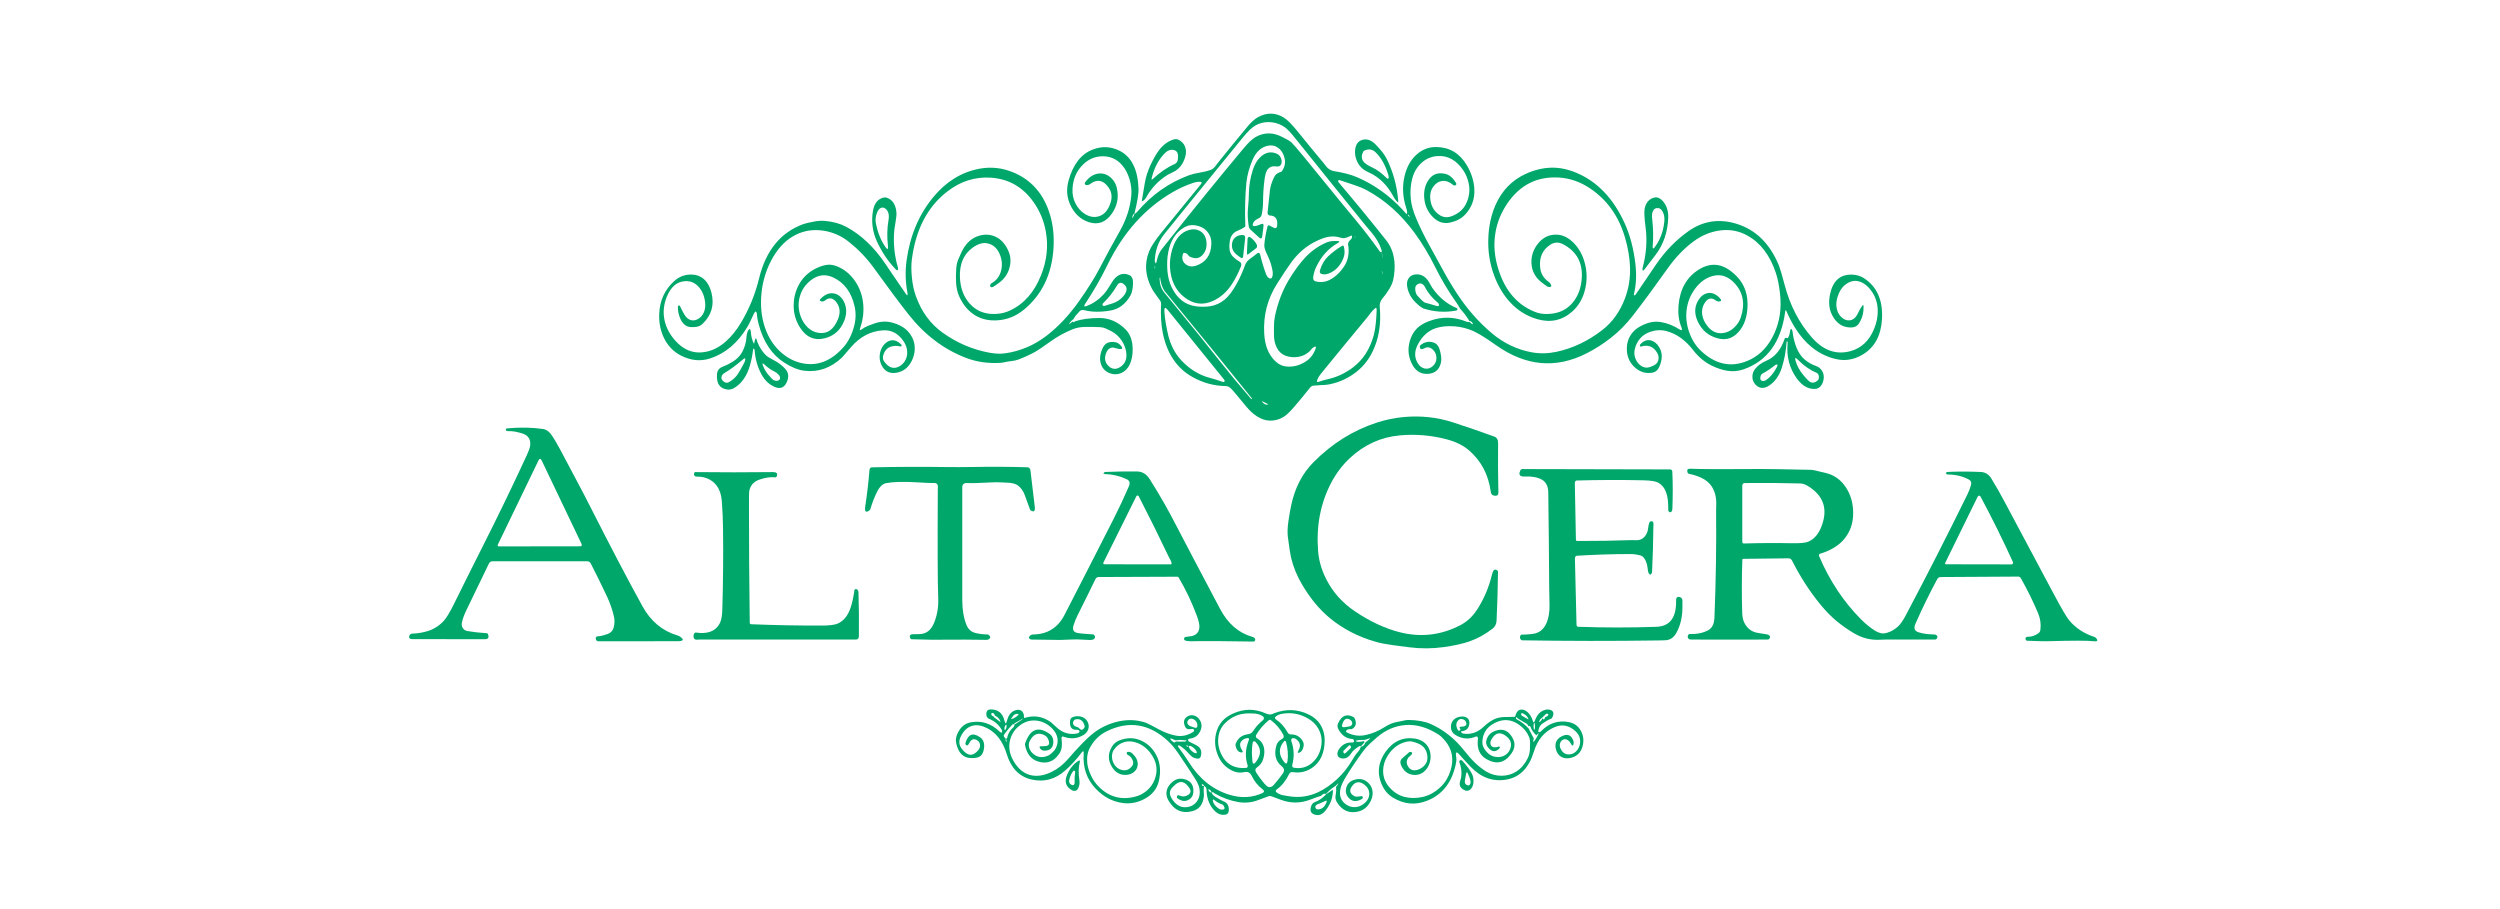 <svg width="110" height="40" viewBox="0 0 110 40" fill="none" xmlns="http://www.w3.org/2000/svg">
<path fill-rule="evenodd" clip-rule="evenodd" d="M64.65 14.157L64.757 14.249C64.764 14.256 64.773 14.261 64.78 14.263C64.788 14.266 64.794 14.265 64.798 14.262C64.809 14.254 64.807 14.237 64.791 14.211C64.757 14.155 64.711 14.125 64.653 14.123C64.534 13.926 64.399 13.747 64.249 13.586C64.237 13.573 64.225 13.554 64.213 13.528C64.192 13.482 64.15 13.413 64.086 13.322C63.73 12.82 63.411 12.284 63.129 11.715C62.872 11.195 62.578 10.709 62.248 10.256C61.654 9.441 60.955 8.815 60.15 8.376C59.99 8.289 59.792 8.207 59.556 8.13C59.354 8.063 59.152 7.996 58.95 7.928C58.907 7.914 58.883 7.925 58.878 7.961C58.876 7.971 58.878 7.982 58.882 7.993C58.886 8.004 58.892 8.015 58.9 8.024C59.609 8.859 60.307 9.708 60.992 10.572C61.267 10.918 61.39 11.353 61.361 11.877C61.351 12.043 61.331 12.19 61.3 12.319C61.271 12.442 61.215 12.572 61.132 12.709C61.036 12.867 60.931 13.014 60.815 13.15C60.731 13.251 60.696 13.376 60.71 13.526C60.777 14.257 60.669 14.911 60.385 15.488C60.192 15.88 59.92 16.2 59.569 16.447C59.222 16.691 58.845 16.849 58.439 16.92C58.367 16.933 58.26 16.942 58.119 16.945C58.011 16.949 57.904 16.956 57.798 16.967C57.737 16.974 57.679 17.007 57.637 17.061C57.394 17.369 57.156 17.657 56.924 17.925C56.739 18.14 56.584 18.283 56.459 18.355C56.275 18.462 56.08 18.513 55.876 18.508C55.687 18.503 55.499 18.441 55.314 18.323C55.139 18.211 54.98 18.066 54.837 17.889C54.66 17.671 54.481 17.456 54.299 17.243C54.232 17.165 54.173 17.103 54.121 17.058C54.069 17.011 53.997 16.987 53.907 16.986C53.409 16.977 52.933 16.846 52.478 16.594C51.791 16.213 51.354 15.571 51.166 14.668C51.089 14.293 51.063 13.867 51.089 13.388C51.09 13.359 51.087 13.329 51.08 13.301C51.072 13.273 51.06 13.247 51.044 13.225C50.984 13.14 50.923 13.056 50.861 12.971C50.783 12.867 50.725 12.778 50.687 12.706C50.388 12.151 50.346 11.601 50.562 11.057C50.644 10.851 50.83 10.569 51.12 10.212C51.691 9.51 52.264 8.809 52.838 8.108C52.893 8.041 52.882 8.005 52.805 8C52.715 7.994 52.611 8.01 52.492 8.05C52.19 8.15 51.897 8.282 51.614 8.445C50.392 9.151 49.433 10.216 48.736 11.642C48.443 12.241 48.117 12.811 47.757 13.352C47.676 13.473 47.697 13.51 47.817 13.463C48.101 13.354 48.352 13.18 48.57 12.941C48.635 12.869 48.709 12.768 48.791 12.636C48.836 12.564 48.88 12.492 48.925 12.42C48.981 12.331 49.031 12.265 49.076 12.223C49.262 12.045 49.466 12.005 49.686 12.102C49.802 12.152 49.858 12.271 49.853 12.457C49.848 12.698 49.808 12.882 49.736 13.009C49.519 13.385 49.225 13.604 48.852 13.665C48.414 13.738 48.037 13.733 47.719 13.65C47.622 13.625 47.545 13.644 47.49 13.708C47.438 13.768 47.41 13.8 47.407 13.804C47.335 13.872 47.276 13.953 47.228 14.048C47.173 14.075 47.113 14.139 47.047 14.24C47.031 14.266 47.034 14.271 47.056 14.255L47.213 14.141C47.225 14.18 47.24 14.191 47.259 14.174C47.283 14.152 47.3 14.139 47.309 14.136C47.594 14.042 47.947 13.994 48.367 13.992C48.803 13.99 49.188 14.157 49.523 14.492C49.733 14.703 49.838 14.998 49.838 15.377C49.838 15.633 49.794 15.856 49.705 16.044C49.62 16.22 49.497 16.343 49.335 16.413C49.166 16.485 48.998 16.488 48.829 16.422C48.642 16.349 48.516 16.221 48.449 16.038C48.375 15.835 48.392 15.607 48.5 15.353C48.565 15.202 48.651 15.109 48.76 15.073C48.852 15.043 48.954 15.037 49.066 15.055C49.176 15.072 49.27 15.137 49.348 15.248C49.399 15.32 49.385 15.357 49.308 15.358C49.252 15.358 49.197 15.35 49.144 15.333C49.056 15.306 49.002 15.292 48.983 15.291C48.834 15.287 48.726 15.376 48.661 15.558C48.589 15.757 48.617 15.928 48.744 16.072C48.824 16.163 48.914 16.214 49.014 16.226C49.1 16.237 49.192 16.212 49.288 16.15C49.48 16.027 49.571 15.845 49.563 15.602C49.556 15.387 49.485 15.179 49.35 14.98C49.231 14.802 49.076 14.664 48.886 14.567C48.796 14.521 48.718 14.483 48.653 14.454C48.578 14.419 48.496 14.4 48.409 14.395C48.23 14.386 48.009 14.382 47.746 14.385C47.545 14.387 47.363 14.421 47.198 14.487C46.85 14.628 46.52 14.811 46.206 15.036C45.87 15.277 45.654 15.423 45.559 15.475C45.312 15.61 45.058 15.726 44.798 15.824C44.717 15.855 44.607 15.877 44.47 15.892C44.395 15.899 44.321 15.911 44.247 15.928C44.155 15.949 44.081 15.961 44.026 15.965C43.48 15.998 42.977 15.927 42.515 15.751C41.539 15.38 40.695 14.744 39.983 13.844C39.589 13.345 39.075 12.657 38.441 11.779C38.136 11.357 37.775 10.98 37.357 10.646C37.01 10.37 36.624 10.203 36.202 10.146C35.775 10.088 35.382 10.148 35.023 10.326C34.614 10.528 34.276 10.863 34.006 11.33C33.722 11.823 33.553 12.361 33.501 12.945C33.453 13.475 33.505 13.963 33.658 14.412C33.807 14.848 34.037 15.207 34.348 15.488C34.642 15.755 34.974 15.922 35.341 15.991C35.985 16.111 36.57 15.879 37.097 15.294C37.312 15.056 37.471 14.752 37.573 14.385C37.658 14.076 37.669 13.777 37.604 13.486C37.466 12.864 37.152 12.438 36.664 12.209C36.321 12.049 35.996 12.086 35.689 12.322C35.445 12.509 35.281 12.745 35.197 13.031C35.113 13.318 35.121 13.607 35.221 13.898C35.291 14.099 35.396 14.268 35.538 14.406C35.672 14.535 35.827 14.614 36.001 14.643C36.392 14.708 36.682 14.508 36.872 14.043C36.987 13.76 36.963 13.512 36.8 13.297C36.731 13.208 36.66 13.154 36.586 13.135C36.495 13.113 36.407 13.138 36.319 13.208C36.259 13.256 36.202 13.275 36.147 13.263C36.06 13.244 36.051 13.201 36.12 13.133C36.314 12.943 36.512 12.87 36.712 12.915C36.907 12.959 37.055 13.094 37.154 13.32C37.262 13.566 37.259 13.832 37.145 14.118C36.986 14.517 36.71 14.769 36.315 14.877C35.84 15.006 35.462 14.84 35.181 14.38C35.013 14.104 34.927 13.803 34.921 13.477C34.917 13.165 34.982 12.871 35.115 12.596C35.288 12.241 35.556 11.976 35.92 11.802C36.092 11.72 36.249 11.67 36.393 11.652C36.537 11.633 36.695 11.66 36.864 11.733C37.132 11.847 37.361 12.027 37.551 12.271C37.774 12.556 37.913 12.887 37.968 13.263C38.023 13.648 37.984 14.036 37.849 14.427C37.815 14.526 37.834 14.549 37.906 14.497C37.997 14.431 38.093 14.377 38.192 14.337C38.27 14.305 38.369 14.269 38.491 14.227C38.779 14.127 39.065 14.126 39.349 14.221C39.52 14.278 39.665 14.349 39.784 14.433C39.926 14.535 40.042 14.67 40.131 14.838C40.216 14.999 40.255 15.175 40.249 15.365C40.244 15.534 40.202 15.7 40.123 15.864C39.971 16.183 39.732 16.363 39.407 16.406C39.127 16.442 38.922 16.331 38.791 16.073C38.721 15.936 38.693 15.788 38.707 15.631C38.722 15.46 38.778 15.314 38.874 15.193C38.977 15.065 39.093 14.992 39.221 14.975C39.358 14.955 39.492 15.007 39.623 15.129C39.694 15.195 39.694 15.233 39.623 15.243C39.606 15.245 39.584 15.243 39.557 15.235C39.464 15.21 39.353 15.213 39.225 15.245C39.043 15.292 38.922 15.424 38.861 15.64C38.833 15.739 38.848 15.828 38.904 15.907C39.086 16.159 39.286 16.24 39.505 16.151C39.671 16.083 39.791 15.964 39.863 15.793C39.92 15.661 39.933 15.515 39.902 15.356C39.878 15.231 39.823 15.108 39.738 14.988C39.512 14.67 39.225 14.518 38.877 14.534C38.327 14.559 37.85 14.805 37.445 15.273C37.184 15.574 37.053 15.726 37.051 15.728C36.558 16.193 36.005 16.388 35.389 16.312C35.115 16.279 34.817 16.157 34.493 15.946C33.961 15.6 33.593 15.048 33.388 14.291C33.342 14.119 33.316 13.983 33.309 13.885C33.306 13.83 33.302 13.793 33.296 13.773C33.268 13.678 33.227 13.688 33.171 13.803C33.125 13.899 33.079 13.996 33.034 14.094C32.98 14.211 32.932 14.305 32.889 14.377C32.468 15.085 31.921 15.549 31.251 15.77C30.822 15.91 30.389 15.866 29.949 15.638C29.625 15.469 29.381 15.213 29.215 14.872C29.056 14.545 28.987 14.181 29.007 13.78C29.036 13.216 29.251 12.748 29.653 12.378C29.89 12.16 30.165 12.061 30.477 12.083C30.69 12.097 30.87 12.178 31.017 12.324C31.149 12.456 31.245 12.644 31.306 12.888C31.437 13.419 31.306 13.873 30.913 14.249C30.843 14.316 30.761 14.358 30.668 14.376C30.587 14.391 30.5 14.397 30.408 14.393C30.177 14.383 30.009 14.235 29.905 13.95C29.849 13.798 29.824 13.651 29.827 13.51C29.828 13.497 29.83 13.484 29.834 13.473C29.839 13.462 29.845 13.453 29.852 13.447C29.881 13.425 29.909 13.442 29.936 13.501C29.991 13.623 30.053 13.741 30.121 13.853C30.189 13.966 30.274 14.041 30.375 14.078C30.467 14.111 30.565 14.105 30.668 14.059C30.808 13.997 30.91 13.888 30.975 13.731C31.03 13.598 31.046 13.444 31.021 13.266C30.983 12.99 30.881 12.766 30.716 12.595C30.563 12.437 30.379 12.362 30.165 12.37C29.796 12.383 29.521 12.611 29.34 13.056C29.195 13.414 29.164 13.77 29.247 14.123C29.317 14.423 29.466 14.704 29.694 14.968C30.087 15.421 30.554 15.589 31.093 15.473C31.391 15.409 31.671 15.26 31.934 15.026C32.182 14.806 32.403 14.534 32.596 14.212C32.963 13.6 33.23 12.947 33.398 12.255C33.696 11.023 34.346 10.225 35.348 9.86C35.434 9.829 35.591 9.792 35.819 9.749C35.991 9.716 36.15 9.707 36.296 9.72C36.656 9.753 36.964 9.837 37.22 9.973C37.881 10.322 38.464 10.874 38.971 11.629C39.133 11.871 39.216 11.994 39.22 11.999C39.429 12.3 39.635 12.602 39.838 12.903C39.926 13.034 39.954 13.016 39.923 12.852C39.838 12.399 39.826 11.943 39.887 11.483C40.032 10.389 40.424 9.454 41.06 8.678C41.622 7.995 42.294 7.578 43.077 7.427C43.582 7.33 44.076 7.379 44.559 7.575C45.374 7.905 45.919 8.525 46.196 9.433C46.334 9.886 46.387 10.376 46.355 10.903C46.287 12.061 45.85 12.971 45.044 13.632C44.697 13.916 44.307 14.07 43.874 14.095C43.516 14.116 43.202 14.047 42.931 13.889C42.62 13.708 42.377 13.424 42.204 13.038C42.125 12.862 42.08 12.662 42.068 12.437C42.057 12.226 42.06 12.014 42.076 11.802C42.085 11.674 42.111 11.553 42.154 11.439C42.178 11.375 42.225 11.267 42.296 11.114C42.481 10.713 42.747 10.465 43.093 10.369C43.35 10.298 43.589 10.314 43.811 10.419C44.054 10.534 44.243 10.747 44.376 11.058C44.474 11.287 44.488 11.53 44.416 11.787C44.342 12.057 44.189 12.276 43.959 12.443C43.841 12.529 43.753 12.589 43.697 12.622C43.663 12.641 43.632 12.645 43.605 12.633C43.563 12.614 43.554 12.573 43.58 12.513C43.588 12.493 43.603 12.476 43.623 12.465C43.844 12.343 43.987 12.155 44.05 11.901C44.108 11.67 44.089 11.438 43.995 11.203C43.881 10.92 43.695 10.754 43.437 10.706C43.26 10.673 43.077 10.716 42.889 10.835C42.419 11.132 42.203 11.599 42.238 12.237C42.26 12.628 42.368 12.959 42.564 13.23C42.807 13.566 43.129 13.758 43.531 13.805C43.674 13.821 43.827 13.818 43.99 13.796C44.143 13.775 44.291 13.731 44.435 13.664C45.052 13.378 45.51 12.859 45.808 12.106C46.062 11.468 46.131 10.829 46.017 10.191C45.931 9.708 45.747 9.271 45.466 8.878C45 8.226 44.381 7.873 43.607 7.818C43.258 7.793 42.918 7.833 42.588 7.938C42.272 8.038 41.965 8.205 41.665 8.439C40.804 9.109 40.289 10.105 40.12 11.428C40.091 11.652 40.093 11.923 40.127 12.243C40.156 12.529 40.213 12.79 40.297 13.025C40.541 13.712 40.935 14.25 41.478 14.639C42.106 15.09 42.797 15.384 43.55 15.522C43.802 15.568 44.034 15.575 44.245 15.543C44.567 15.496 44.879 15.408 45.182 15.281C45.475 15.159 45.762 14.99 46.045 14.775C46.57 14.373 47.055 13.855 47.5 13.22C47.884 12.671 48.177 12.202 48.379 11.813C48.668 11.258 48.966 10.71 49.272 10.168C49.562 9.654 49.731 9.132 49.777 8.602C49.798 8.364 49.771 8.122 49.696 7.875C49.622 7.635 49.517 7.435 49.38 7.275C49.132 6.984 48.814 6.852 48.428 6.88C48.142 6.901 47.891 7.014 47.674 7.22C47.373 7.505 47.212 7.867 47.191 8.305C47.179 8.539 47.221 8.752 47.316 8.942C47.418 9.145 47.554 9.3 47.724 9.408C47.937 9.544 48.147 9.58 48.353 9.516C48.59 9.443 48.761 9.244 48.865 8.919C48.947 8.666 48.915 8.439 48.768 8.237C48.537 7.917 48.27 7.87 47.968 8.095C47.903 8.143 47.838 8.157 47.774 8.138C47.765 8.135 47.756 8.129 47.749 8.121C47.742 8.113 47.736 8.102 47.733 8.091C47.73 8.079 47.73 8.067 47.732 8.055C47.734 8.043 47.739 8.032 47.745 8.023C47.892 7.818 48.067 7.692 48.271 7.647C48.433 7.611 48.585 7.632 48.728 7.71C48.828 7.765 48.917 7.844 48.993 7.945C49.063 8.039 49.114 8.153 49.144 8.288C49.233 8.691 49.159 9.061 48.922 9.399C48.654 9.782 48.316 9.907 47.91 9.775C47.538 9.654 47.262 9.392 47.082 8.991C46.936 8.662 46.914 8.311 47.019 7.938C47.216 7.233 47.568 6.781 48.073 6.583C48.481 6.424 48.877 6.441 49.26 6.633C49.789 6.898 50.068 7.461 50.096 8.321C50.102 8.524 50.042 8.885 49.914 9.407C49.876 9.402 49.846 9.448 49.824 9.545C49.811 9.603 49.82 9.608 49.85 9.561C49.891 9.498 49.912 9.446 49.914 9.407C49.945 9.409 49.986 9.38 50.039 9.318C50.673 8.573 51.433 8.037 52.316 7.711C52.435 7.667 52.594 7.628 52.795 7.594C52.992 7.561 53.152 7.521 53.276 7.475C53.352 7.446 53.426 7.382 53.498 7.284C53.553 7.209 53.583 7.169 53.588 7.164C54.014 6.632 54.444 6.104 54.879 5.582C55.048 5.378 55.203 5.238 55.343 5.16C55.734 4.943 56.115 4.947 56.485 5.172C56.64 5.267 56.848 5.476 57.108 5.799C57.484 6.266 57.864 6.728 58.248 7.186C58.251 7.189 58.28 7.227 58.336 7.301C58.434 7.431 58.558 7.508 58.708 7.532C58.881 7.559 59.053 7.594 59.224 7.636C59.4 7.679 59.568 7.735 59.729 7.805C60.469 8.125 61.136 8.604 61.73 9.242C61.747 9.261 61.77 9.288 61.798 9.323C61.901 9.456 61.936 9.434 61.903 9.256C61.897 9.227 61.887 9.191 61.873 9.149C61.715 8.667 61.692 8.196 61.803 7.736C61.895 7.356 62.062 7.051 62.305 6.823C62.564 6.58 62.866 6.462 63.21 6.469C63.783 6.48 64.225 6.745 64.535 7.262C64.742 7.608 64.854 7.963 64.872 8.328C64.893 8.768 64.752 9.145 64.45 9.458C64.291 9.622 64.075 9.734 63.801 9.794C63.526 9.854 63.281 9.779 63.065 9.568C62.828 9.337 62.696 9.055 62.667 8.72C62.64 8.404 62.703 8.136 62.857 7.915C63.032 7.661 63.281 7.574 63.601 7.652C63.783 7.697 63.941 7.835 64.073 8.066C64.078 8.075 64.08 8.086 64.08 8.097C64.08 8.108 64.076 8.118 64.071 8.125C64.031 8.176 63.983 8.178 63.926 8.13C63.77 7.997 63.612 7.942 63.453 7.964C63.291 7.987 63.157 8.076 63.051 8.231C62.93 8.41 62.898 8.632 62.956 8.897C63.004 9.114 63.114 9.289 63.288 9.424C63.419 9.525 63.554 9.569 63.695 9.555C63.806 9.545 63.935 9.498 64.082 9.414C64.362 9.257 64.542 8.996 64.623 8.632C64.666 8.442 64.664 8.247 64.618 8.048C64.571 7.843 64.497 7.664 64.396 7.512C64.088 7.049 63.704 6.834 63.245 6.867C62.991 6.885 62.768 6.976 62.576 7.14C62.36 7.324 62.212 7.568 62.134 7.872C62.062 8.15 62.043 8.452 62.077 8.777C62.104 9.026 62.183 9.306 62.315 9.616C62.479 10.001 62.661 10.374 62.86 10.733C63.129 11.22 63.321 11.57 63.434 11.781C63.64 12.166 63.861 12.539 64.096 12.9C64.54 13.581 65.055 14.168 65.639 14.661C66.163 15.102 66.749 15.382 67.399 15.502C67.75 15.566 68.11 15.559 68.48 15.481C69.201 15.327 69.876 15.007 70.505 14.518C70.947 14.175 71.278 13.711 71.5 13.126C71.662 12.696 71.736 12.241 71.721 11.762C71.707 11.339 71.632 10.895 71.494 10.43C71.22 9.508 70.714 8.797 69.976 8.298C69.544 8.006 69.088 7.844 68.608 7.813C67.639 7.75 66.876 8.133 66.316 8.961C66.056 9.348 65.886 9.757 65.808 10.188C65.722 10.657 65.74 11.133 65.863 11.615C66.135 12.678 66.687 13.379 67.521 13.716C67.688 13.784 67.859 13.817 68.035 13.816C68.229 13.815 68.403 13.791 68.558 13.744C68.846 13.656 69.084 13.481 69.273 13.219C69.449 12.973 69.555 12.675 69.591 12.325C69.665 11.594 69.392 11.067 68.769 10.743C68.575 10.642 68.386 10.652 68.204 10.773C67.874 10.992 67.727 11.317 67.764 11.748C67.776 11.892 67.814 12.016 67.877 12.12C67.943 12.23 68.026 12.32 68.127 12.391C68.169 12.42 68.199 12.449 68.218 12.479C68.284 12.581 68.264 12.632 68.16 12.63C68.128 12.63 68.094 12.617 68.06 12.593C67.97 12.532 67.882 12.466 67.797 12.396C67.536 12.181 67.398 11.907 67.384 11.575C67.371 11.283 67.455 11.013 67.635 10.766C67.858 10.462 68.142 10.314 68.488 10.324C68.721 10.33 68.938 10.42 69.14 10.594C69.436 10.849 69.637 11.189 69.741 11.613C69.834 11.992 69.834 12.368 69.742 12.741C69.644 13.139 69.456 13.461 69.18 13.707C68.733 14.103 68.213 14.214 67.62 14.038C67.172 13.905 66.783 13.662 66.453 13.309C66.152 12.986 65.914 12.588 65.739 12.114C65.548 11.597 65.464 11.052 65.486 10.479C65.507 9.947 65.609 9.468 65.792 9.044C66.073 8.394 66.521 7.929 67.137 7.648C67.508 7.478 67.882 7.388 68.257 7.378C68.614 7.369 68.983 7.444 69.364 7.604C70.282 7.991 70.989 8.73 71.484 9.822C71.723 10.347 71.88 10.945 71.958 11.615C72.014 12.096 71.992 12.539 71.891 12.946C71.89 12.951 71.889 12.957 71.89 12.963C71.89 12.968 71.891 12.973 71.893 12.978C71.895 12.982 71.897 12.986 71.9 12.989C71.904 12.992 71.907 12.993 71.911 12.994C71.933 12.997 71.955 12.982 71.977 12.948C72.071 12.804 72.366 12.37 72.861 11.645C73.265 11.053 73.739 10.564 74.281 10.179C74.92 9.725 75.621 9.612 76.385 9.84C77.249 10.099 77.88 10.717 78.277 11.694C78.324 11.811 78.408 12.096 78.528 12.549C78.764 13.441 79.159 14.205 79.715 14.841C80.217 15.418 80.785 15.621 81.419 15.451C81.897 15.323 82.245 14.996 82.46 14.471C82.572 14.199 82.625 13.933 82.621 13.672C82.616 13.367 82.537 13.096 82.383 12.861C82.234 12.634 82.061 12.482 81.862 12.404C81.63 12.313 81.402 12.357 81.18 12.537C81.027 12.66 80.915 12.844 80.845 13.087C80.8 13.241 80.788 13.386 80.807 13.519C80.831 13.681 80.891 13.815 80.987 13.921C81.102 14.047 81.231 14.106 81.374 14.096C81.535 14.084 81.662 13.976 81.756 13.769C81.808 13.657 81.868 13.551 81.938 13.453C81.974 13.403 81.993 13.412 81.995 13.477C82.005 13.752 81.94 14 81.801 14.221C81.76 14.287 81.704 14.337 81.636 14.37C81.584 14.395 81.518 14.408 81.44 14.409C81.081 14.411 80.807 14.233 80.619 13.875C80.48 13.612 80.448 13.303 80.522 12.947C80.642 12.367 80.956 12.078 81.464 12.083C81.672 12.085 81.853 12.136 82.007 12.235C82.584 12.607 82.851 13.204 82.808 14.028C82.77 14.758 82.488 15.281 81.963 15.598C81.755 15.723 81.539 15.801 81.315 15.83C81.115 15.857 80.895 15.836 80.654 15.767C79.972 15.571 79.411 15.118 78.973 14.408C78.834 14.181 78.711 13.943 78.605 13.694C78.578 13.629 78.559 13.633 78.549 13.705C78.374 15.038 77.763 15.887 76.715 16.252C76.481 16.333 76.242 16.354 76.001 16.314C75.782 16.279 75.555 16.204 75.321 16.091C75.007 15.939 74.73 15.707 74.49 15.395C74.159 14.966 73.775 14.691 73.338 14.572C73.106 14.508 72.871 14.515 72.632 14.593C72.458 14.649 72.313 14.737 72.199 14.856C72.063 14.999 71.972 15.172 71.928 15.377C71.896 15.523 71.91 15.666 71.971 15.804C72.025 15.928 72.102 16.024 72.202 16.094C72.325 16.179 72.456 16.198 72.595 16.152C72.714 16.113 72.804 16.067 72.864 16.015C72.931 15.958 72.969 15.877 72.978 15.772C72.984 15.689 72.963 15.607 72.916 15.525C72.755 15.251 72.522 15.157 72.216 15.245C72.179 15.256 72.159 15.244 72.155 15.208C72.153 15.198 72.155 15.187 72.159 15.176C72.163 15.165 72.169 15.155 72.178 15.146C72.323 14.992 72.477 14.936 72.641 14.979C72.788 15.017 72.909 15.117 73.006 15.278C73.155 15.527 73.155 15.816 73.006 16.147C72.942 16.288 72.846 16.37 72.717 16.395C72.405 16.455 72.128 16.363 71.886 16.121C71.673 15.907 71.571 15.635 71.581 15.305C71.587 15.109 71.635 14.934 71.726 14.781C71.818 14.626 71.937 14.502 72.084 14.411C72.241 14.314 72.403 14.242 72.572 14.195C72.736 14.15 72.907 14.143 73.083 14.172C73.363 14.219 73.633 14.325 73.893 14.491C74.006 14.563 74.034 14.529 73.978 14.388C73.865 14.106 73.825 13.787 73.856 13.431C73.92 12.711 74.221 12.185 74.759 11.854C75.043 11.679 75.323 11.617 75.6 11.667C75.867 11.715 76.136 11.875 76.407 12.149C76.774 12.519 76.933 13.002 76.885 13.599C76.845 14.089 76.677 14.462 76.382 14.717C76.153 14.914 75.881 14.97 75.565 14.883C75.171 14.776 74.885 14.533 74.706 14.156C74.55 13.826 74.551 13.522 74.707 13.245C74.815 13.055 74.951 12.941 75.118 12.902C75.3 12.859 75.476 12.921 75.645 13.088C75.77 13.213 75.755 13.272 75.597 13.263C75.564 13.261 75.529 13.246 75.492 13.219C75.313 13.084 75.157 13.112 75.024 13.304C74.907 13.473 74.866 13.661 74.901 13.865C74.929 14.026 75 14.182 75.115 14.332C75.335 14.621 75.607 14.72 75.931 14.63C76.074 14.589 76.204 14.512 76.32 14.397C76.449 14.27 76.54 14.127 76.594 13.969C76.796 13.366 76.7 12.857 76.305 12.444C76.176 12.309 76.033 12.212 75.877 12.155C75.73 12.103 75.572 12.095 75.404 12.133C75.081 12.206 74.805 12.4 74.576 12.713C74.377 12.985 74.255 13.29 74.212 13.629C74.171 13.948 74.206 14.27 74.317 14.595C74.436 14.946 74.622 15.237 74.873 15.466C75.549 16.082 76.274 16.195 77.049 15.803C77.482 15.582 77.821 15.208 78.065 14.68C78.308 14.155 78.393 13.572 78.322 12.93C78.281 12.562 78.22 12.256 78.139 12.013C77.879 11.232 77.461 10.682 76.885 10.364C76.518 10.161 76.124 10.085 75.704 10.137C75.279 10.188 74.881 10.352 74.509 10.628C74.096 10.933 73.719 11.328 73.376 11.811C72.818 12.599 72.305 13.294 71.837 13.898C71.555 14.262 71.239 14.582 70.891 14.855C70.554 15.121 70.196 15.351 69.816 15.544C68.463 16.235 67.131 16.115 65.822 15.185C65.383 14.873 65.051 14.668 64.826 14.567C64.558 14.449 64.284 14.379 64.005 14.359C63.679 14.336 63.404 14.363 63.179 14.438C62.849 14.547 62.588 14.78 62.395 15.138C62.231 15.441 62.225 15.719 62.377 15.973C62.455 16.104 62.554 16.183 62.673 16.212C62.811 16.244 62.937 16.208 63.049 16.103C63.148 16.013 63.199 15.899 63.203 15.763C63.208 15.607 63.151 15.477 63.032 15.372C62.919 15.272 62.8 15.256 62.675 15.323C62.619 15.352 62.58 15.366 62.556 15.365C62.5 15.36 62.472 15.322 62.47 15.251C62.469 15.24 62.472 15.228 62.476 15.218C62.481 15.208 62.487 15.199 62.496 15.192C62.671 15.044 62.865 15.004 63.078 15.071C63.2 15.11 63.286 15.201 63.334 15.347C63.368 15.449 63.392 15.554 63.407 15.662C63.423 15.78 63.419 15.888 63.394 15.986C63.32 16.27 63.139 16.424 62.85 16.448C62.55 16.473 62.322 16.352 62.166 16.086C61.969 15.747 61.924 15.387 62.031 15.007C62.096 14.777 62.206 14.587 62.359 14.437C62.475 14.323 62.639 14.224 62.85 14.141C63.41 13.92 63.971 13.925 64.533 14.156C64.583 14.176 64.622 14.177 64.65 14.157ZM57.38 6.91C57.928 7.575 58.474 8.245 59.017 8.917L59.687 9.728C60.035 10.149 60.37 10.585 60.691 11.037C60.708 11.061 60.724 11.077 60.741 11.086C60.797 11.115 60.811 11.081 60.781 10.983C60.701 10.725 60.548 10.463 60.32 10.197C60.182 10.035 60.111 9.952 60.108 9.948C59.07 8.671 58.036 7.39 57.006 6.103C56.804 5.851 56.653 5.687 56.551 5.613C56.374 5.483 56.178 5.406 55.963 5.381C55.703 5.352 55.463 5.398 55.242 5.518C55.096 5.597 54.909 5.776 54.683 6.053C52.747 8.424 51.593 9.843 51.221 10.31C50.973 10.622 50.836 11.001 50.81 11.447C50.809 11.473 50.811 11.497 50.818 11.519C50.846 11.616 50.873 11.604 50.897 11.483C50.933 11.305 50.995 11.147 51.083 11.01C51.086 11.006 51.183 10.882 51.376 10.639C52.477 9.248 53.593 7.875 54.724 6.52C54.932 6.271 55.11 6.105 55.258 6.023C55.634 5.816 56.024 5.819 56.429 6.033C56.456 6.048 56.524 6.083 56.631 6.138C56.71 6.178 56.774 6.221 56.824 6.267C56.902 6.34 57.087 6.554 57.38 6.91ZM54.77 9.988C54.695 10.041 54.588 10.097 54.447 10.155C54.251 10.237 54.138 10.396 54.107 10.634C54.089 10.769 54.087 10.886 54.101 10.986C54.12 11.111 54.173 11.217 54.261 11.301C54.355 11.392 54.446 11.461 54.534 11.509C54.618 11.555 54.639 11.629 54.599 11.731C54.49 12.004 54.362 12.256 54.214 12.487C53.991 12.835 53.711 13.085 53.375 13.239C52.928 13.443 52.505 13.388 52.108 13.075C51.718 12.768 51.508 12.325 51.479 11.747C51.466 11.489 51.5 11.227 51.582 10.96C51.724 10.495 51.972 10.213 52.327 10.116C52.49 10.072 52.638 10.083 52.771 10.149C52.947 10.237 53.049 10.392 53.08 10.614C53.112 10.848 53.062 11.043 52.928 11.201C52.778 11.379 52.582 11.408 52.342 11.288C52.325 11.28 52.309 11.265 52.295 11.244C52.243 11.164 52.177 11.125 52.096 11.126C52.087 11.126 52.079 11.13 52.071 11.136C52.064 11.143 52.058 11.152 52.054 11.163C51.985 11.367 52.029 11.525 52.184 11.638C52.311 11.731 52.459 11.748 52.628 11.69C53.055 11.544 53.279 11.229 53.3 10.746C53.307 10.577 53.274 10.43 53.201 10.307C53.121 10.171 53.018 10.072 52.893 10.009C52.778 9.951 52.653 9.917 52.518 9.907C52.382 9.896 52.253 9.925 52.131 9.991C51.741 10.206 51.498 10.579 51.4 11.11C51.354 11.356 51.343 11.62 51.365 11.902C51.387 12.18 51.45 12.427 51.554 12.642C51.792 13.136 52.148 13.414 52.622 13.477C52.852 13.507 53.067 13.504 53.269 13.47C53.494 13.432 53.7 13.336 53.886 13.183C54.06 13.04 54.235 12.809 54.409 12.493C54.555 12.23 54.68 11.952 54.785 11.658C54.822 11.553 54.901 11.458 55.023 11.372C55.125 11.3 55.225 11.223 55.323 11.142C55.334 11.133 55.346 11.128 55.358 11.126C55.371 11.124 55.384 11.126 55.396 11.131C55.408 11.136 55.419 11.145 55.427 11.156C55.436 11.168 55.442 11.182 55.446 11.197C55.514 11.489 55.6 11.777 55.704 12.058C55.731 12.131 55.765 12.184 55.808 12.216C55.905 12.291 55.967 12.261 55.995 12.128C56.008 12.061 56.006 11.982 55.988 11.89C55.941 11.65 55.865 11.425 55.76 11.214C55.665 11.023 55.621 10.876 55.63 10.773C55.65 10.524 55.697 10.254 55.772 9.962C55.774 9.953 55.778 9.945 55.783 9.938C55.788 9.931 55.794 9.925 55.801 9.921C55.808 9.917 55.815 9.914 55.823 9.914C55.83 9.914 55.838 9.915 55.845 9.919L56.071 10.032C56.083 10.038 56.097 10.041 56.11 10.04C56.124 10.039 56.137 10.034 56.149 10.026C56.16 10.018 56.17 10.006 56.178 9.993C56.186 9.979 56.191 9.964 56.193 9.947C56.231 9.641 56.123 9.486 55.87 9.482C55.856 9.481 55.843 9.477 55.83 9.47C55.818 9.463 55.806 9.453 55.797 9.44C55.788 9.427 55.781 9.412 55.777 9.395C55.773 9.379 55.772 9.362 55.774 9.345C55.808 9.012 55.842 8.691 55.876 8.382C55.895 8.208 55.955 8.016 56.054 7.807C56.089 7.734 56.132 7.68 56.182 7.645C56.237 7.608 56.296 7.58 56.358 7.562C56.379 7.556 56.396 7.543 56.408 7.526C56.528 7.352 56.567 7.168 56.524 6.974C56.478 6.766 56.382 6.609 56.234 6.502C56.106 6.408 55.96 6.378 55.795 6.41C55.495 6.469 55.267 6.677 55.112 7.035C54.965 7.378 54.874 7.713 54.841 8.041C54.785 8.603 54.769 9.233 54.794 9.931C54.795 9.942 54.793 9.954 54.788 9.964C54.784 9.974 54.778 9.982 54.77 9.988ZM61.977 9.507C62.036 9.57 62.043 9.56 61.997 9.478C61.99 9.464 61.979 9.455 61.967 9.452C61.928 9.441 61.932 9.459 61.977 9.507ZM58.846 10.605C58.952 10.612 58.957 10.643 58.859 10.697C58.456 10.923 58.142 11.271 57.916 11.739C57.851 11.874 57.806 12.019 57.783 12.174C57.765 12.291 57.803 12.361 57.898 12.383C58.124 12.436 58.334 12.409 58.53 12.302C58.79 12.159 59.004 11.947 59.174 11.667C59.308 11.444 59.361 11.178 59.333 10.869L59.317 10.791C59.3 10.702 59.341 10.614 59.441 10.529C59.46 10.513 59.474 10.491 59.481 10.465C59.489 10.439 59.49 10.411 59.485 10.384C59.48 10.358 59.45 10.36 59.395 10.39C59.326 10.428 59.255 10.456 59.181 10.473C59.125 10.487 59.053 10.48 58.964 10.453C58.725 10.378 58.472 10.39 58.203 10.488C57.655 10.686 57.202 11.026 56.844 11.506C56.685 11.72 56.466 12.048 56.187 12.49C55.769 13.153 55.581 13.88 55.625 14.671C55.641 14.939 55.685 15.166 55.758 15.352C55.845 15.574 55.968 15.76 56.128 15.907C56.279 16.047 56.455 16.122 56.656 16.131C56.936 16.145 57.205 16.068 57.462 15.9C57.656 15.774 57.798 15.588 57.887 15.342C57.918 15.259 57.898 15.233 57.828 15.264C57.785 15.284 57.746 15.313 57.713 15.352C57.656 15.419 57.626 15.454 57.624 15.457C57.41 15.65 57.149 15.736 56.843 15.713C56.427 15.683 56.173 15.448 56.08 15.008C56.063 14.928 56.054 14.824 56.054 14.695V14.379C56.054 14.206 56.069 14.05 56.098 13.911C56.22 13.328 56.422 12.798 56.705 12.321C56.939 11.929 57.177 11.602 57.421 11.34C57.696 11.045 58.011 10.821 58.364 10.67C58.441 10.637 58.52 10.617 58.601 10.61C58.691 10.602 58.773 10.601 58.846 10.605ZM59.564 10.404C59.561 10.404 59.559 10.403 59.556 10.403C59.563 10.402 59.571 10.402 59.579 10.404C59.694 10.431 59.692 10.447 59.573 10.45C59.677 10.446 59.673 10.431 59.564 10.404ZM60.835 11.339C60.838 11.337 60.84 11.333 60.842 11.326C60.843 11.319 60.843 11.309 60.843 11.298C60.842 11.286 60.84 11.273 60.837 11.259C60.834 11.245 60.83 11.23 60.826 11.216C60.821 11.201 60.816 11.187 60.811 11.174C60.805 11.161 60.8 11.15 60.794 11.14C60.789 11.131 60.783 11.124 60.779 11.12C60.774 11.116 60.77 11.114 60.767 11.116L60.767 11.116C60.781 11.122 60.803 11.162 60.819 11.216C60.838 11.277 60.842 11.332 60.829 11.339C60.831 11.339 60.833 11.339 60.835 11.339ZM50.827 11.78C50.819 11.634 50.812 11.636 50.806 11.784C50.805 11.832 50.811 11.836 50.825 11.797C50.826 11.791 50.827 11.786 50.827 11.78ZM60.828 12.05C60.852 12.06 60.85 12.033 60.824 11.969C60.82 11.958 60.813 11.949 60.806 11.944C60.798 11.938 60.79 11.936 60.783 11.938C60.786 11.939 60.789 11.941 60.792 11.943C60.8 11.949 60.807 11.958 60.811 11.969C60.83 12.016 60.836 12.043 60.828 12.05ZM53.591 15.79C54.064 16.388 54.547 16.972 55.042 17.544C55.048 17.55 55.054 17.555 55.061 17.558C55.067 17.56 55.073 17.56 55.078 17.558C55.091 17.551 55.088 17.535 55.068 17.51C53.904 16.064 52.735 14.625 51.559 13.194L51.24 12.805C51.144 12.658 51.082 12.485 51.053 12.288C51.052 12.278 51.052 12.267 51.052 12.252C51.054 12.223 51.049 12.211 51.037 12.217C51.032 12.22 51.028 12.225 51.025 12.233C51.022 12.24 51.021 12.25 51.021 12.26C51.026 12.507 51.096 12.711 51.229 12.873C51.734 13.489 52.237 14.105 52.74 14.722C52.883 14.898 53.166 15.253 53.591 15.79ZM49.432 12.489C49.318 12.409 49.223 12.435 49.147 12.566C48.981 12.852 48.775 13.113 48.528 13.351C48.52 13.359 48.514 13.369 48.511 13.38C48.507 13.391 48.507 13.402 48.51 13.412C48.524 13.458 48.557 13.473 48.611 13.455L48.957 13.347C49.132 13.293 49.285 13.193 49.415 13.047C49.491 12.962 49.538 12.881 49.558 12.804C49.591 12.677 49.549 12.572 49.432 12.489ZM51.972 15.849C52.334 16.242 52.76 16.503 53.252 16.632C53.435 16.68 53.616 16.736 53.795 16.8C53.849 16.819 53.879 16.807 53.884 16.766C53.885 16.756 53.883 16.745 53.879 16.734C53.876 16.723 53.869 16.712 53.861 16.702L51.371 13.627C51.267 13.498 51.221 13.525 51.233 13.708C51.245 13.891 51.266 14.072 51.298 14.25C51.337 14.464 51.374 14.641 51.409 14.781C51.517 15.202 51.704 15.558 51.972 15.849ZM60.152 13.974C59.469 14.797 58.788 15.625 58.111 16.456C58.043 16.539 57.993 16.624 57.961 16.71C57.929 16.796 57.95 16.825 58.024 16.799C58.155 16.752 58.286 16.715 58.419 16.685C58.824 16.596 59.197 16.421 59.538 16.16C59.764 15.986 59.948 15.786 60.092 15.561C60.247 15.316 60.366 15.043 60.447 14.744C60.488 14.59 60.518 14.408 60.538 14.196C60.555 14.013 60.567 13.827 60.573 13.638C60.575 13.545 60.546 13.525 60.485 13.579C60.428 13.628 60.37 13.691 60.311 13.768C60.214 13.894 60.161 13.963 60.152 13.974ZM55.533 17.68C55.615 17.782 55.699 17.822 55.783 17.8C55.805 17.795 55.805 17.787 55.784 17.776L55.543 17.66C55.514 17.646 55.51 17.652 55.533 17.68ZM58.16 12.058C58.078 12.036 58.052 11.976 58.082 11.879C58.162 11.626 58.281 11.426 58.44 11.277C58.634 11.097 58.84 10.942 59.057 10.812C59.064 10.808 59.072 10.806 59.079 10.805C59.087 10.805 59.094 10.807 59.102 10.811C59.108 10.815 59.115 10.82 59.12 10.827C59.125 10.834 59.129 10.843 59.131 10.852C59.154 10.941 59.164 11.031 59.161 11.121C59.158 11.204 59.138 11.29 59.101 11.378C58.972 11.693 58.766 11.91 58.483 12.027C58.368 12.075 58.26 12.086 58.16 12.058ZM55.265 9.941C55.131 9.971 55.089 9.928 55.14 9.812C55.158 9.771 55.185 9.735 55.221 9.705C55.277 9.659 55.331 9.626 55.385 9.604C55.455 9.577 55.499 9.519 55.517 9.432C55.554 9.249 55.574 9.066 55.574 8.883C55.575 8.558 55.596 8.235 55.637 7.915C55.664 7.706 55.704 7.562 55.758 7.481C55.848 7.348 55.98 7.296 56.155 7.324C56.27 7.342 56.343 7.304 56.377 7.211C56.403 7.137 56.399 7.055 56.365 6.967C56.329 6.873 56.273 6.809 56.197 6.773C55.92 6.642 55.665 6.698 55.429 6.938C55.298 7.072 55.196 7.252 55.124 7.479C55.017 7.816 54.96 8.14 54.954 8.452C54.95 8.69 54.935 8.928 54.911 9.164C54.888 9.389 54.899 9.651 54.943 9.948C54.952 10.009 54.981 10.065 55.025 10.105L55.397 10.447C55.478 10.521 55.525 10.501 55.54 10.386L55.593 9.961C55.607 9.854 55.569 9.822 55.482 9.863C55.399 9.901 55.327 9.927 55.265 9.941ZM55.188 10.6C55.321 10.756 55.346 10.865 55.263 10.927L54.925 11.185C54.883 11.217 54.864 11.201 54.866 11.137L54.893 10.509C54.894 10.494 54.897 10.479 54.904 10.466C54.91 10.453 54.919 10.442 54.929 10.434C54.939 10.427 54.951 10.422 54.963 10.421C54.975 10.421 54.987 10.424 54.998 10.431C55.063 10.472 55.127 10.528 55.188 10.6ZM54.209 10.717C54.195 10.817 54.208 10.912 54.247 11.002C54.276 11.067 54.329 11.132 54.404 11.197C54.47 11.252 54.539 11.303 54.61 11.349C54.618 11.355 54.628 11.357 54.637 11.357C54.647 11.357 54.656 11.354 54.665 11.348C54.673 11.342 54.681 11.334 54.686 11.324C54.692 11.314 54.695 11.302 54.697 11.29L54.788 10.473C54.79 10.457 54.789 10.442 54.786 10.427C54.783 10.412 54.778 10.398 54.77 10.386C54.763 10.374 54.754 10.364 54.743 10.357C54.733 10.35 54.721 10.345 54.709 10.344C54.588 10.332 54.48 10.357 54.386 10.42C54.285 10.486 54.226 10.585 54.209 10.717ZM52.171 6.551C52.142 6.412 52.073 6.301 51.964 6.217C51.855 6.131 51.752 6.103 51.655 6.132C51.416 6.203 51.209 6.346 51.034 6.561C50.904 6.721 50.768 6.951 50.627 7.252C50.498 7.527 50.413 7.798 50.37 8.064C50.307 8.457 50.264 8.71 50.241 8.823C50.236 8.849 50.243 8.859 50.263 8.851C50.327 8.829 50.388 8.766 50.446 8.663C50.673 8.259 50.986 7.933 51.385 7.687C51.388 7.685 51.471 7.644 51.636 7.562C51.877 7.443 52.044 7.236 52.138 6.94C52.184 6.796 52.195 6.666 52.171 6.551ZM51.219 6.773C51.352 6.629 51.489 6.571 51.631 6.598C51.72 6.615 51.779 6.658 51.808 6.729C51.837 6.799 51.843 6.895 51.825 7.017C51.81 7.116 51.764 7.183 51.687 7.217C51.359 7.36 51.038 7.58 50.725 7.875C50.674 7.923 50.657 7.909 50.676 7.832C50.781 7.404 50.962 7.051 51.219 6.773ZM39.423 11.862C39.085 11.514 38.807 11.105 38.59 10.635C38.388 10.197 38.329 9.741 38.413 9.266C38.446 9.086 38.505 8.951 38.59 8.86C38.66 8.787 38.74 8.735 38.831 8.705C38.918 8.676 39.004 8.683 39.089 8.727C39.3 8.834 39.419 9.044 39.443 9.355C39.45 9.443 39.438 9.572 39.408 9.742C39.375 9.931 39.355 10.058 39.349 10.124C39.298 10.686 39.351 11.234 39.508 11.77C39.517 11.802 39.52 11.828 39.516 11.847C39.51 11.877 39.495 11.89 39.469 11.889C39.455 11.887 39.439 11.878 39.423 11.862ZM38.951 10.858C39.052 11.007 39.091 10.985 39.068 10.793C39.023 10.418 39.032 10.046 39.096 9.676C39.134 9.455 39.091 9.293 38.968 9.188C38.899 9.131 38.831 9.117 38.762 9.147C38.691 9.179 38.635 9.245 38.594 9.346C38.525 9.515 38.507 9.68 38.54 9.841C38.62 10.232 38.757 10.571 38.951 10.858ZM33.188 15.094C33.183 15.126 33.173 15.128 33.16 15.1C33.091 14.958 33.05 14.795 33.037 14.611C33.033 14.558 33.025 14.521 33.013 14.501C32.983 14.453 32.944 14.483 32.896 14.593C32.869 14.654 32.854 14.72 32.85 14.79C32.834 15.075 32.758 15.327 32.621 15.547C32.532 15.688 32.406 15.81 32.242 15.914C32.096 16.006 31.945 16.081 31.787 16.141C31.64 16.196 31.56 16.303 31.548 16.462C31.517 16.86 31.659 17.084 31.974 17.136C32.092 17.156 32.204 17.133 32.311 17.068C32.638 16.87 32.868 16.537 33.001 16.068C33.063 15.849 33.107 15.626 33.134 15.397C33.141 15.338 33.156 15.322 33.18 15.349C33.187 15.355 33.192 15.364 33.196 15.376C33.199 15.387 33.202 15.4 33.203 15.414C33.231 15.791 33.328 16.138 33.496 16.455C33.643 16.734 33.845 16.926 34.101 17.03C34.335 17.125 34.506 17.056 34.614 16.823C34.721 16.593 34.7 16.397 34.553 16.233C34.413 16.077 34.244 15.949 34.048 15.85C33.873 15.761 33.754 15.684 33.689 15.62C33.537 15.466 33.416 15.277 33.327 15.054C33.323 15.045 33.312 15.009 33.293 14.947C33.259 14.836 33.224 14.885 33.188 15.094ZM32.069 16.815C32 16.852 31.932 16.849 31.865 16.805C31.758 16.737 31.722 16.652 31.756 16.549C31.776 16.493 31.823 16.443 31.9 16.398C32.122 16.268 32.383 16.076 32.681 15.822C32.787 15.731 32.819 15.754 32.776 15.892C32.768 15.919 32.755 15.949 32.737 15.98C32.677 16.083 32.619 16.189 32.564 16.296C32.44 16.532 32.275 16.705 32.069 16.815ZM34.194 16.755C34.111 16.762 34.037 16.735 33.972 16.675C33.962 16.666 33.907 16.604 33.809 16.492C33.717 16.386 33.641 16.262 33.583 16.121C33.525 15.979 33.545 15.954 33.644 16.046C33.788 16.18 33.93 16.279 34.068 16.343C34.139 16.376 34.202 16.424 34.258 16.487C34.322 16.559 34.339 16.625 34.311 16.683C34.289 16.726 34.25 16.751 34.194 16.755ZM62.31 13.33C62.085 13.117 61.953 12.868 61.912 12.584C61.891 12.434 61.922 12.309 62.005 12.21C62.068 12.134 62.157 12.089 62.269 12.076C62.527 12.047 62.73 12.162 62.879 12.42C62.971 12.58 63.018 12.66 63.019 12.662C63.307 13.078 63.664 13.375 64.089 13.554C64.1 13.559 64.109 13.566 64.117 13.574C64.124 13.582 64.128 13.591 64.129 13.6C64.134 13.636 64.105 13.66 64.043 13.671C63.569 13.754 63.102 13.723 62.64 13.576C62.569 13.553 62.459 13.471 62.31 13.33ZM62.519 13.172C62.603 13.26 62.671 13.31 62.724 13.323C62.883 13.364 63.041 13.409 63.199 13.459C63.289 13.488 63.327 13.465 63.312 13.391C63.308 13.37 63.296 13.35 63.278 13.334C63.017 13.113 62.828 12.884 62.708 12.649C62.621 12.477 62.509 12.43 62.372 12.508C62.299 12.549 62.265 12.618 62.27 12.717C62.276 12.83 62.302 12.922 62.349 12.991C62.356 13.002 62.413 13.063 62.519 13.172ZM59.664 6.976C59.714 7.139 59.798 7.277 59.917 7.39C59.993 7.463 60.1 7.53 60.239 7.592C60.691 7.795 61.054 8.157 61.328 8.678C61.37 8.757 61.421 8.825 61.48 8.881C61.513 8.914 61.528 8.904 61.523 8.852C61.469 8.177 61.297 7.552 61.009 6.977C60.921 6.802 60.76 6.596 60.526 6.357C60.364 6.191 60.198 6.118 60.03 6.137C59.826 6.161 59.697 6.276 59.645 6.483C59.605 6.638 59.611 6.803 59.664 6.976ZM60.386 7.372C60.243 7.306 60.137 7.244 60.068 7.186C59.904 7.049 59.876 6.878 59.983 6.673C59.993 6.653 60.009 6.638 60.027 6.629C60.216 6.539 60.381 6.563 60.523 6.698C60.775 6.941 60.964 7.28 61.09 7.716C61.1 7.751 61.104 7.782 61.102 7.807C61.096 7.878 61.063 7.885 61.004 7.826C60.796 7.618 60.59 7.466 60.386 7.372ZM73.123 8.805C73.32 8.999 73.412 9.256 73.402 9.576C73.38 10.209 73.194 10.757 72.843 11.217L72.357 11.855C72.338 11.879 72.322 11.894 72.309 11.901C72.279 11.915 72.265 11.894 72.268 11.839C72.269 11.82 72.273 11.797 72.28 11.768C72.439 11.166 72.481 10.585 72.408 10.025C72.378 9.801 72.36 9.609 72.353 9.448C72.344 9.253 72.369 9.098 72.428 8.983C72.503 8.835 72.618 8.739 72.772 8.696C72.896 8.661 73.013 8.698 73.123 8.805ZM72.904 9.156C72.796 9.167 72.728 9.242 72.698 9.383C72.683 9.45 72.684 9.553 72.701 9.694C72.746 10.084 72.751 10.475 72.716 10.867C72.715 10.877 72.716 10.887 72.719 10.895C72.722 10.903 72.727 10.912 72.732 10.919C72.735 10.923 72.738 10.925 72.742 10.927C72.746 10.929 72.75 10.93 72.754 10.929C72.758 10.929 72.763 10.928 72.767 10.925C72.771 10.923 72.774 10.919 72.778 10.915C73.035 10.59 73.186 10.2 73.23 9.745C73.246 9.587 73.224 9.448 73.166 9.329C73.104 9.202 73.017 9.145 72.904 9.156ZM78.394 16.196C78.509 15.843 78.581 15.459 78.611 15.046C78.614 15.01 78.623 15.003 78.64 15.024C78.654 15.043 78.659 15.073 78.655 15.115C78.601 15.694 78.736 16.207 79.061 16.654C79.287 16.965 79.547 17.119 79.842 17.114C79.953 17.112 80.041 17.071 80.109 16.99C80.186 16.897 80.231 16.783 80.244 16.647C80.256 16.522 80.23 16.411 80.167 16.313C80.102 16.211 80.017 16.142 79.914 16.107C79.722 16.042 79.552 15.945 79.402 15.817C79.254 15.69 79.136 15.518 79.049 15.302C78.96 15.08 78.901 14.844 78.872 14.593C78.868 14.562 78.862 14.537 78.853 14.518C78.825 14.463 78.799 14.462 78.776 14.515C78.768 14.532 78.762 14.559 78.758 14.596C78.748 14.695 78.72 14.783 78.674 14.861C78.669 14.869 78.662 14.875 78.654 14.877C78.645 14.88 78.636 14.879 78.627 14.876C78.606 14.867 78.585 14.864 78.564 14.866C78.555 14.867 78.547 14.871 78.54 14.878C78.532 14.885 78.527 14.895 78.523 14.906C78.36 15.398 78.085 15.723 77.7 15.882C77.505 15.963 77.347 16.08 77.227 16.233C77.16 16.317 77.121 16.409 77.11 16.509C77.096 16.632 77.117 16.74 77.173 16.832C77.255 16.965 77.362 17.043 77.493 17.064C77.598 17.081 77.71 17.05 77.831 16.972C78.093 16.802 78.281 16.543 78.394 16.196ZM79.993 16.724C79.861 16.849 79.736 16.87 79.616 16.788C79.572 16.758 79.485 16.667 79.358 16.516C79.191 16.319 79.074 16.109 79.008 15.887C78.964 15.737 78.992 15.713 79.092 15.813C79.363 16.087 79.632 16.278 79.899 16.388C80.009 16.433 80.051 16.525 80.024 16.665C80.02 16.688 80.009 16.709 79.993 16.724ZM77.559 16.763C77.466 16.751 77.434 16.683 77.463 16.559C77.469 16.534 77.479 16.51 77.493 16.49C77.507 16.47 77.525 16.453 77.544 16.442C77.762 16.321 77.942 16.201 78.084 16.081C78.107 16.061 78.129 16.049 78.148 16.043C78.221 16.023 78.229 16.064 78.174 16.168C78.038 16.422 77.884 16.605 77.712 16.719C77.658 16.755 77.607 16.769 77.559 16.763Z" fill="#00A76B"/>
<path d="M58.576 21.236C58.1 22.139 57.907 23.149 57.998 24.266C58.032 24.674 58.149 25.078 58.351 25.478C58.644 26.058 59.071 26.535 59.632 26.909C60.298 27.354 60.952 27.657 61.592 27.819C62.525 28.055 63.418 27.948 64.272 27.499C64.407 27.428 64.54 27.332 64.67 27.212C64.785 27.105 64.894 26.973 64.997 26.815C65.294 26.359 65.51 25.848 65.647 25.28C65.67 25.189 65.693 25.129 65.718 25.101C65.764 25.049 65.821 25.05 65.888 25.105C65.896 25.111 65.902 25.12 65.906 25.131C65.91 25.141 65.912 25.152 65.912 25.164C65.904 25.876 65.883 26.587 65.85 27.298C65.843 27.451 65.787 27.57 65.683 27.652C65.356 27.908 65.011 28.099 64.645 28.225C64.356 28.326 63.986 28.407 63.536 28.471C63.028 28.543 62.516 28.546 62.002 28.48C61.755 28.449 61.508 28.416 61.261 28.383C60.967 28.343 60.722 28.295 60.526 28.238C59.763 28.019 59.093 27.673 58.518 27.2C58.061 26.824 57.654 26.334 57.297 25.73C57.062 25.333 56.898 24.931 56.804 24.524C56.77 24.372 56.723 24.067 56.664 23.611C56.642 23.434 56.651 23.203 56.693 22.916C56.728 22.669 56.768 22.444 56.811 22.239C56.973 21.469 57.3 20.836 57.79 20.341C58.609 19.514 59.538 18.932 60.579 18.595C60.975 18.466 61.374 18.384 61.774 18.349C62.524 18.282 63.24 18.36 63.923 18.582C64.533 18.78 65.141 18.989 65.747 19.208C65.861 19.25 65.918 19.345 65.916 19.494C65.907 20.216 65.912 20.938 65.929 21.66C65.932 21.798 65.857 21.843 65.702 21.797C65.675 21.789 65.651 21.771 65.632 21.746C65.613 21.721 65.601 21.69 65.597 21.657C65.496 20.89 65.172 20.274 64.627 19.808C64.378 19.594 64.05 19.434 63.645 19.328C62.967 19.151 62.283 19.094 61.592 19.157C60.764 19.232 60.033 19.563 59.401 20.15C59.072 20.455 58.797 20.817 58.576 21.236Z" fill="#00A76B"/>
<path d="M22.531 18.975C22.457 18.972 22.384 18.969 22.311 18.966C22.3 18.966 22.291 18.963 22.283 18.957C22.275 18.952 22.269 18.944 22.265 18.934C22.245 18.881 22.264 18.852 22.323 18.847C22.889 18.796 23.414 18.806 23.899 18.877C24.009 18.893 24.114 18.956 24.213 19.068C24.317 19.185 24.518 19.529 24.818 20.099C25.009 20.462 25.201 20.824 25.394 21.185C25.591 21.554 25.781 21.918 25.962 22.276C26.863 24.054 27.632 25.521 28.269 26.676C28.632 27.334 29.143 27.761 29.802 27.957C29.852 27.972 29.894 27.992 29.929 28.016C30.115 28.148 30.07 28.214 29.796 28.214C28.67 28.215 27.51 28.215 26.317 28.215C26.293 28.215 26.27 28.205 26.251 28.186C26.233 28.168 26.22 28.142 26.215 28.113C26.202 28.037 26.239 27.998 26.325 27.995C26.42 27.993 26.556 27.96 26.734 27.897C26.87 27.848 26.957 27.758 26.996 27.627C27.047 27.456 27.052 27.284 27.01 27.11C26.939 26.816 26.842 26.535 26.718 26.269C26.48 25.762 26.24 25.273 25.998 24.801C25.962 24.732 25.91 24.697 25.843 24.697H21.668C21.597 24.697 21.543 24.735 21.506 24.81C21.18 25.483 20.85 26.167 20.514 26.863C20.424 27.051 20.362 27.219 20.329 27.369C20.306 27.472 20.315 27.557 20.357 27.625C20.405 27.703 20.474 27.75 20.563 27.766C20.814 27.809 21.101 27.841 21.424 27.862C21.433 27.863 21.442 27.866 21.45 27.872C21.458 27.878 21.464 27.887 21.468 27.897C21.53 28.05 21.486 28.126 21.337 28.126C20.271 28.123 19.205 28.121 18.139 28.121C18.099 28.121 18.068 28.115 18.047 28.103C18.001 28.077 17.989 28.035 18.01 27.976C18.021 27.948 18.038 27.924 18.059 27.907C18.08 27.89 18.104 27.88 18.13 27.88C18.382 27.872 18.618 27.832 18.837 27.762C19.105 27.676 19.337 27.525 19.532 27.31C19.649 27.181 19.8 26.928 19.986 26.551C20.407 25.698 20.831 24.848 21.259 24.001C21.918 22.698 22.555 21.38 23.171 20.047C23.257 19.86 23.308 19.724 23.322 19.638C23.355 19.442 23.31 19.289 23.186 19.179C23.122 19.123 23.016 19.076 22.868 19.038C22.713 18.998 22.6 18.977 22.531 18.975ZM23.691 20.265L21.913 23.947C21.883 24.01 21.897 24.042 21.957 24.042L25.524 24.037C25.6 24.037 25.618 23.997 25.58 23.917L23.837 20.266C23.789 20.165 23.74 20.164 23.691 20.265Z" fill="#00A76B"/>
<path d="M41.911 28.145C41.31 28.156 40.708 28.15 40.107 28.127C40.097 28.127 40.088 28.124 40.08 28.118C40.072 28.112 40.065 28.105 40.06 28.095C40 27.972 40.037 27.909 40.172 27.906C40.263 27.904 40.353 27.902 40.444 27.901C40.743 27.899 40.959 27.74 41.092 27.424C41.234 27.082 41.298 26.717 41.282 26.329C41.256 25.697 41.25 24.092 41.263 21.516C41.263 21.51 41.264 21.485 41.267 21.441C41.275 21.307 41.213 21.244 41.081 21.253C41.006 21.258 40.758 21.248 40.339 21.222C39.761 21.186 39.312 21.198 38.993 21.258C38.832 21.288 38.694 21.423 38.579 21.662C38.467 21.895 38.373 22.138 38.298 22.393C38.291 22.416 38.279 22.436 38.263 22.449C38.099 22.581 38.035 22.52 38.073 22.266C38.155 21.72 38.217 21.19 38.257 20.675C38.259 20.645 38.271 20.617 38.289 20.596C38.307 20.576 38.33 20.564 38.355 20.563C39.47 20.539 40.561 20.534 41.627 20.55C42.001 20.555 42.405 20.554 42.839 20.547C43.631 20.532 44.42 20.537 45.205 20.56C45.285 20.563 45.33 20.612 45.341 20.709C45.403 21.235 45.465 21.76 45.529 22.284C45.554 22.485 45.497 22.545 45.357 22.463C45.34 22.453 45.326 22.435 45.318 22.411C45.244 22.203 45.169 21.995 45.092 21.789C45.021 21.601 44.92 21.458 44.788 21.361C44.694 21.291 44.551 21.25 44.361 21.24C44.239 21.233 44.116 21.227 43.994 21.223C43.879 21.218 43.757 21.219 43.627 21.226C43.053 21.256 42.7 21.265 42.567 21.253C42.435 21.242 42.36 21.292 42.34 21.403C42.34 21.406 42.34 21.494 42.34 21.666C42.34 23.25 42.34 24.834 42.34 26.418C42.34 26.825 42.401 27.185 42.525 27.499C42.563 27.594 42.62 27.675 42.698 27.742C42.758 27.794 42.837 27.832 42.936 27.855C43.104 27.894 43.274 27.914 43.446 27.916C43.467 27.916 43.487 27.922 43.502 27.935C43.588 28.007 43.591 28.07 43.513 28.124C43.483 28.144 43.445 28.154 43.397 28.154C42.646 28.143 42.151 28.14 41.911 28.145Z" fill="#00A76B"/>
<path d="M69.34 23.744C69.341 23.76 69.346 23.774 69.355 23.785C69.364 23.796 69.376 23.802 69.389 23.803C70.238 23.805 71.037 23.792 71.786 23.765C71.79 23.765 71.856 23.767 71.982 23.77C72.229 23.779 72.399 23.647 72.492 23.375C72.502 23.346 72.514 23.277 72.529 23.167C72.537 23.108 72.552 23.05 72.572 22.995C72.576 22.984 72.582 22.974 72.589 22.965C72.596 22.957 72.605 22.951 72.614 22.948C72.714 22.909 72.761 22.956 72.754 23.09C72.75 23.156 72.748 23.191 72.748 23.196C72.742 23.853 72.723 24.509 72.69 25.164C72.688 25.191 72.682 25.214 72.67 25.232C72.64 25.279 72.614 25.293 72.592 25.276C72.57 25.258 72.551 25.235 72.537 25.208C72.524 25.18 72.515 25.15 72.512 25.118C72.481 24.794 72.397 24.58 72.26 24.476C72.224 24.45 72.138 24.424 72.001 24.4C71.922 24.386 71.834 24.378 71.737 24.378C70.952 24.379 70.166 24.404 69.381 24.453C69.358 24.454 69.336 24.467 69.32 24.489C69.304 24.51 69.296 24.539 69.296 24.568L69.367 27.489C69.368 27.513 69.375 27.535 69.388 27.551C69.401 27.568 69.419 27.577 69.438 27.578C70.594 27.619 71.743 27.62 72.884 27.579C73.477 27.558 73.765 27.171 73.748 26.42C73.746 26.301 73.793 26.249 73.888 26.266C73.986 26.284 74.033 26.346 74.029 26.452C74.026 26.525 74.025 26.565 74.025 26.572C74.045 27.082 73.952 27.516 73.745 27.873C73.655 28.029 73.529 28.126 73.369 28.162C73.332 28.171 73.19 28.177 72.945 28.18C70.955 28.209 68.966 28.207 66.976 28.174C66.954 28.173 66.935 28.164 66.922 28.149C66.866 28.086 66.862 28.019 66.909 27.947C66.915 27.939 66.922 27.933 66.931 27.928C66.94 27.924 66.95 27.922 66.96 27.923C67.047 27.927 67.198 27.919 67.412 27.896C67.814 27.855 68.059 27.576 68.148 27.061C68.173 26.913 68.183 26.764 68.178 26.613C68.171 26.427 68.167 26.175 68.165 25.857C68.156 24.459 68.143 23.062 68.124 21.665C68.121 21.397 68.028 21.212 67.848 21.108C67.662 21.002 67.42 20.955 67.12 20.967C67.037 20.971 66.979 20.967 66.947 20.955C66.847 20.919 66.829 20.834 66.893 20.7C66.901 20.681 66.914 20.666 66.93 20.655C66.945 20.644 66.963 20.639 66.981 20.639L73.494 20.654C73.517 20.654 73.539 20.665 73.556 20.684C73.572 20.704 73.582 20.73 73.583 20.758C73.606 21.289 73.607 21.828 73.585 22.377C73.583 22.439 73.57 22.483 73.546 22.51C73.51 22.551 73.471 22.55 73.427 22.508C73.42 22.502 73.414 22.493 73.41 22.482C73.406 22.471 73.404 22.459 73.404 22.446C73.404 22.255 73.398 22.107 73.385 22.002C73.34 21.627 73.202 21.373 72.97 21.241C72.856 21.176 72.633 21.14 72.303 21.133C71.333 21.112 70.358 21.115 69.378 21.142C69.367 21.142 69.355 21.145 69.345 21.151C69.334 21.156 69.325 21.165 69.317 21.175C69.308 21.185 69.302 21.197 69.298 21.21C69.294 21.223 69.292 21.237 69.292 21.252L69.34 23.744Z" fill="#00A76B"/>
<path d="M76.663 24.625C76.636 25.397 76.634 26.168 76.656 26.939C76.662 27.133 76.693 27.286 76.749 27.398C76.879 27.659 77.082 27.809 77.356 27.85C77.483 27.869 77.608 27.889 77.734 27.91C77.784 27.918 77.821 27.933 77.846 27.956C77.9 28.005 77.898 28.059 77.838 28.118C77.823 28.132 77.804 28.14 77.783 28.14C76.657 28.145 75.532 28.145 74.407 28.14C74.351 28.14 74.311 28.125 74.287 28.094C74.249 28.047 74.25 27.991 74.29 27.925C74.296 27.916 74.303 27.909 74.312 27.904C74.321 27.899 74.331 27.897 74.341 27.897C74.672 27.907 74.949 27.849 75.171 27.724C75.337 27.63 75.426 27.444 75.436 27.167C75.5 25.587 75.524 24.007 75.509 22.425C75.509 22.419 75.511 22.337 75.515 22.178C75.522 21.875 75.454 21.616 75.312 21.398C75.208 21.242 75.057 21.116 74.858 21.023C74.692 20.945 74.512 20.887 74.319 20.85C74.303 20.847 74.287 20.839 74.275 20.825C74.262 20.812 74.253 20.795 74.247 20.776C74.218 20.67 74.259 20.62 74.371 20.624C74.935 20.646 75.96 20.65 77.449 20.636C77.686 20.633 78.439 20.646 79.708 20.673C79.76 20.674 79.892 20.702 80.102 20.757C80.104 20.758 80.175 20.774 80.315 20.806C80.696 20.894 80.997 21.106 81.218 21.443C81.43 21.764 81.537 22.137 81.54 22.562C81.543 23.021 81.406 23.413 81.131 23.735C81.002 23.887 80.839 24.018 80.641 24.13C80.461 24.232 80.275 24.309 80.081 24.363C80.072 24.365 80.064 24.37 80.056 24.378C80.049 24.385 80.043 24.394 80.039 24.405C80.035 24.415 80.034 24.427 80.034 24.438C80.034 24.45 80.036 24.461 80.041 24.471C80.504 25.556 81.122 26.485 81.892 27.257C82.077 27.443 82.275 27.605 82.486 27.742C82.568 27.796 82.654 27.834 82.743 27.856C82.827 27.877 82.915 27.875 83.009 27.849C83.196 27.797 83.363 27.702 83.513 27.565C83.619 27.467 83.736 27.298 83.863 27.058C84.787 25.31 85.687 23.543 86.564 21.759C86.622 21.639 86.674 21.507 86.719 21.361C86.757 21.24 86.727 21.153 86.631 21.101C86.353 20.953 86.047 20.879 85.712 20.879C85.689 20.879 85.669 20.874 85.654 20.864C85.607 20.834 85.607 20.805 85.656 20.779C85.67 20.771 85.688 20.766 85.709 20.765C86.122 20.743 86.603 20.743 87.152 20.767C87.351 20.775 87.506 20.87 87.618 21.053C87.816 21.377 88.006 21.71 88.187 22.05C88.905 23.397 89.623 24.744 90.341 26.09C90.7 26.764 90.935 27.166 91.046 27.297C91.334 27.637 91.7 27.879 92.144 28.021C92.185 28.034 92.222 28.062 92.25 28.102C92.314 28.197 92.273 28.235 92.125 28.215C91.885 28.182 91.193 28.182 90.048 28.215C89.944 28.218 89.657 28.21 89.186 28.192C89.177 28.192 89.167 28.189 89.159 28.183C89.151 28.178 89.144 28.17 89.139 28.16C89.107 28.096 89.118 28.052 89.171 28.028C89.189 28.02 89.22 28.016 89.265 28.016C89.404 28.016 89.547 27.965 89.693 27.861C89.715 27.846 89.734 27.824 89.749 27.798C89.763 27.772 89.773 27.742 89.777 27.711C89.809 27.462 89.775 27.22 89.678 26.986C89.464 26.477 89.212 25.964 88.921 25.447C88.908 25.424 88.89 25.404 88.869 25.391C88.849 25.377 88.825 25.37 88.802 25.37L85.388 25.39C85.321 25.39 85.269 25.424 85.232 25.493C84.889 26.132 84.571 26.783 84.28 27.445C84.194 27.638 84.238 27.763 84.41 27.819C84.597 27.88 84.824 27.912 85.089 27.915C85.14 27.916 85.179 27.927 85.206 27.948C85.262 27.994 85.261 28.049 85.204 28.115C85.191 28.131 85.172 28.14 85.151 28.14C84.421 28.14 83.691 28.14 82.961 28.14C82.957 28.14 82.86 28.143 82.671 28.15C82.294 28.164 81.934 28.072 81.591 27.873C81.314 27.712 81.05 27.527 80.798 27.317C80.562 27.119 80.329 26.881 80.1 26.601C79.626 26.024 79.209 25.379 78.849 24.665C78.834 24.635 78.812 24.61 78.786 24.592C78.76 24.575 78.731 24.566 78.702 24.566L76.694 24.589C76.686 24.589 76.678 24.593 76.672 24.6C76.666 24.606 76.663 24.616 76.663 24.625ZM76.725 23.914C77.424 23.892 78.13 23.888 78.841 23.902C79.201 23.909 79.442 23.886 79.566 23.833C79.817 23.726 80.007 23.51 80.136 23.185C80.4 22.521 80.292 21.984 79.811 21.574C79.58 21.377 79.379 21.276 79.207 21.272C78.414 21.25 77.597 21.244 76.756 21.254C76.73 21.254 76.706 21.267 76.688 21.289C76.67 21.312 76.66 21.342 76.66 21.373V23.837C76.66 23.848 76.662 23.858 76.665 23.867C76.668 23.877 76.673 23.885 76.679 23.892C76.685 23.9 76.692 23.905 76.7 23.909C76.708 23.913 76.716 23.915 76.725 23.914ZM88.514 24.833C88.525 24.833 88.535 24.829 88.544 24.823C88.553 24.817 88.56 24.807 88.566 24.796C88.571 24.785 88.574 24.773 88.574 24.76C88.574 24.747 88.571 24.735 88.566 24.724C88.124 23.752 87.65 22.794 87.144 21.851C87.138 21.837 87.128 21.827 87.117 21.82C87.106 21.812 87.093 21.808 87.08 21.809C87.068 21.809 87.055 21.813 87.045 21.821C87.034 21.828 87.025 21.84 87.018 21.853L85.596 24.753C85.572 24.803 85.583 24.828 85.631 24.828L88.514 24.833Z" fill="#00A76B"/>
<path d="M48.198 25.484C47.951 25.995 47.691 26.52 47.42 27.059C47.348 27.202 47.288 27.351 47.238 27.506C47.181 27.686 47.224 27.798 47.37 27.841C47.455 27.866 47.698 27.89 48.098 27.914C48.108 27.915 48.118 27.918 48.127 27.923C48.136 27.928 48.143 27.935 48.149 27.944C48.205 28.026 48.188 28.092 48.098 28.14C48.053 28.164 47.907 28.166 47.659 28.146C47.49 28.132 47.321 28.129 47.152 28.138C46.884 28.152 46.715 28.158 46.648 28.158C46.231 28.155 45.814 28.15 45.397 28.141C45.364 28.141 45.338 28.133 45.317 28.117C45.27 28.082 45.261 28.045 45.29 28.007C45.335 27.948 45.391 27.918 45.457 27.917C46.086 27.91 46.547 27.622 46.84 27.053C47.561 25.652 48.279 24.249 48.993 22.843C49.239 22.359 49.465 21.876 49.673 21.393C49.734 21.25 49.704 21.149 49.581 21.09C49.28 20.947 48.968 20.87 48.645 20.861C48.547 20.858 48.529 20.833 48.59 20.784C48.605 20.773 48.622 20.767 48.641 20.766C49.102 20.747 49.563 20.739 50.024 20.744C50.257 20.746 50.445 20.858 50.586 21.081C51.016 21.759 51.418 22.463 51.79 23.192C51.978 23.56 52.608 24.759 53.681 26.788C54.024 27.436 54.493 27.846 55.09 28.018C55.139 28.032 55.173 28.048 55.193 28.066C55.236 28.104 55.242 28.149 55.21 28.201C55.205 28.21 55.197 28.217 55.189 28.222C55.18 28.227 55.17 28.229 55.16 28.229C53.879 28.207 52.965 28.202 52.419 28.215C52.301 28.218 52.209 28.206 52.14 28.177C52.13 28.173 52.121 28.166 52.114 28.158C52.107 28.149 52.103 28.14 52.101 28.129C52.094 28.098 52.101 28.071 52.12 28.05C52.132 28.036 52.151 28.027 52.177 28.024C52.326 28.006 52.416 27.993 52.446 27.986C52.654 27.934 52.764 27.801 52.773 27.586C52.778 27.474 52.743 27.317 52.668 27.113C52.445 26.51 52.175 25.941 51.857 25.406C51.852 25.396 51.844 25.389 51.836 25.384C51.828 25.378 51.818 25.376 51.809 25.376L48.334 25.389C48.306 25.39 48.279 25.398 48.256 25.415C48.232 25.431 48.212 25.455 48.198 25.484ZM51.517 24.832C51.522 24.833 51.527 24.831 51.532 24.828C51.536 24.826 51.54 24.822 51.543 24.817C51.547 24.812 51.549 24.806 51.55 24.8C51.551 24.794 51.551 24.788 51.55 24.782C51.542 24.735 51.526 24.689 51.5 24.642C51.458 24.565 51.436 24.526 51.435 24.523C51.002 23.612 50.559 22.717 50.105 21.837C50.099 21.826 50.091 21.817 50.082 21.811C50.072 21.804 50.062 21.801 50.051 21.801C50.04 21.801 50.03 21.804 50.02 21.811C50.011 21.817 50.003 21.826 49.998 21.837L48.559 24.735C48.528 24.797 48.542 24.828 48.602 24.828L51.517 24.832Z" fill="#00A76B"/>
<path d="M31.238 21.108C31.072 21.013 30.88 20.968 30.661 20.971C30.614 20.972 30.58 20.959 30.559 20.933C30.532 20.897 30.528 20.854 30.547 20.803C30.551 20.794 30.558 20.786 30.566 20.78C30.574 20.775 30.584 20.772 30.593 20.772C31.73 20.785 32.867 20.785 34.005 20.772C34.065 20.771 34.11 20.779 34.139 20.793C34.207 20.827 34.217 20.888 34.167 20.976C34.162 20.985 34.155 20.992 34.147 20.996C34.138 21.001 34.129 21.003 34.119 21.002C33.897 20.981 33.66 21.015 33.41 21.104C33.158 21.192 33.009 21.366 32.963 21.623C32.958 21.652 32.955 21.881 32.955 22.307C32.955 24.006 32.966 25.703 32.989 27.396C32.989 27.414 32.995 27.432 33.006 27.445C33.016 27.458 33.03 27.466 33.045 27.466C34.083 27.508 35.122 27.528 36.161 27.525C36.503 27.524 36.739 27.494 36.867 27.434C37.112 27.322 37.293 27.107 37.409 26.788C37.489 26.567 37.55 26.296 37.593 25.974C37.595 25.962 37.599 25.951 37.605 25.942C37.611 25.933 37.618 25.927 37.627 25.925C37.672 25.912 37.709 25.923 37.739 25.959C37.761 25.984 37.773 26.024 37.774 26.078C37.792 26.692 37.798 27.328 37.791 27.984C37.789 28.088 37.747 28.14 37.663 28.14C35.388 28.14 33.091 28.14 30.772 28.14C30.769 28.14 30.738 28.142 30.68 28.146C30.544 28.155 30.492 28.079 30.526 27.919C30.531 27.891 30.545 27.867 30.564 27.851C30.584 27.835 30.607 27.828 30.63 27.832C30.838 27.867 31.027 27.86 31.198 27.812C31.415 27.751 31.576 27.616 31.678 27.407C31.739 27.283 31.774 27.09 31.782 26.828C31.817 25.65 31.828 24.472 31.814 23.293C31.809 22.88 31.792 22.468 31.761 22.057C31.727 21.605 31.553 21.288 31.238 21.108Z" fill="#00A76B"/>
<path fill-rule="evenodd" clip-rule="evenodd" d="M60.074 32.672C60.036 32.785 59.97 32.846 59.874 32.856C59.855 32.945 59.801 33.034 59.714 33.122C59.671 33.165 59.598 33.275 59.495 33.45C59.303 33.775 59.08 34.054 58.825 34.288C58.559 34.532 58.284 34.721 58 34.855C57.59 35.049 57.158 35.109 56.705 35.033C56.545 35.007 56.456 34.992 56.438 34.988C56.343 34.966 56.257 34.928 56.181 34.874C56.113 34.827 56.113 34.78 56.181 34.732C56.393 34.583 56.572 34.361 56.718 34.065C56.753 33.994 56.805 33.963 56.872 33.973C57.209 34.026 57.512 33.951 57.781 33.75C58.105 33.507 58.273 33.127 58.285 32.612C58.291 32.334 58.226 32.087 58.088 31.869C57.978 31.694 57.814 31.552 57.596 31.445C57.108 31.202 56.599 31.18 56.072 31.378C56.069 31.379 56.046 31.39 56.005 31.41C55.918 31.451 55.815 31.445 55.696 31.392C55.214 31.174 54.729 31.177 54.243 31.401C54.048 31.49 53.895 31.599 53.783 31.725C53.642 31.884 53.547 32.077 53.499 32.301C53.434 32.605 53.46 32.907 53.576 33.205C53.709 33.544 53.934 33.784 54.253 33.926C54.415 33.998 54.581 34.014 54.752 33.973C54.897 33.938 55.005 33.994 55.077 34.141C55.194 34.382 55.352 34.577 55.549 34.726C55.642 34.796 55.638 34.854 55.535 34.9C55.094 35.1 54.622 35.125 54.118 34.976C53.38 34.758 52.778 34.281 52.314 33.544C52.168 33.313 52.014 33.091 51.851 32.878C51.843 32.868 51.838 32.857 51.835 32.846C51.832 32.834 51.833 32.823 51.836 32.815C51.845 32.789 51.866 32.785 51.898 32.804C52.039 32.888 52.173 33.004 52.3 33.151C52.377 33.239 52.439 33.296 52.487 33.321C52.561 33.359 52.639 33.378 52.721 33.38C52.745 33.38 52.768 33.372 52.788 33.355C52.807 33.339 52.823 33.316 52.831 33.288C52.871 33.161 52.867 33.05 52.817 32.954C52.785 32.891 52.719 32.833 52.618 32.779C52.525 32.729 52.431 32.683 52.337 32.639C52.282 32.613 52.264 32.579 52.282 32.535C52.286 32.526 52.293 32.519 52.301 32.513C52.31 32.507 52.32 32.504 52.331 32.502C52.527 32.484 52.674 32.398 52.77 32.243C52.891 32.048 52.9 31.864 52.798 31.691C52.733 31.583 52.647 31.514 52.538 31.483C52.418 31.449 52.308 31.471 52.209 31.55C52.081 31.653 52.061 31.795 52.149 31.979C52.184 32.053 52.241 32.089 52.318 32.084L52.474 32.074C52.485 32.074 52.496 32.075 52.505 32.08C52.514 32.084 52.522 32.091 52.527 32.099C52.538 32.115 52.542 32.133 52.539 32.153C52.537 32.162 52.533 32.172 52.526 32.181C52.52 32.19 52.511 32.198 52.501 32.205C52.254 32.36 52.004 32.415 51.75 32.369C51.496 32.323 51.243 32.231 50.989 32.092C50.677 31.922 50.489 31.825 50.426 31.803C50.088 31.688 49.741 31.657 49.385 31.711C49.022 31.767 48.679 31.892 48.357 32.086C48.151 32.209 47.917 32.405 47.654 32.674C47.434 32.898 47.221 33.131 47.015 33.374C46.796 33.631 46.551 33.826 46.281 33.959C45.98 34.107 45.699 34.162 45.438 34.124C45.095 34.073 44.815 33.861 44.598 33.488C44.41 33.163 44.362 32.842 44.453 32.526C44.532 32.253 44.691 32.036 44.93 31.877C45.178 31.711 45.448 31.662 45.741 31.731C45.876 31.762 46.004 31.82 46.124 31.906C46.261 32.004 46.367 32.116 46.44 32.243C46.55 32.433 46.566 32.634 46.488 32.845C46.456 32.933 46.403 33.013 46.33 33.086C46.25 33.165 46.177 33.22 46.111 33.249C45.845 33.365 45.614 33.324 45.418 33.127C45.35 33.059 45.306 32.983 45.283 32.899C45.254 32.789 45.263 32.689 45.311 32.598C45.47 32.295 45.685 32.212 45.956 32.348C46.043 32.392 46.104 32.467 46.14 32.574C46.19 32.724 46.154 32.807 46.033 32.822C45.953 32.832 45.873 32.837 45.791 32.837C45.737 32.837 45.726 32.864 45.759 32.918C45.796 32.978 45.842 33.014 45.897 33.024C45.934 33.031 45.985 33.031 46.051 33.023C46.126 33.014 46.192 32.981 46.248 32.925C46.301 32.872 46.332 32.8 46.342 32.709C46.363 32.517 46.305 32.374 46.167 32.28C45.674 31.941 45.321 32.084 45.106 32.71C45.098 32.732 45.097 32.756 45.101 32.78C45.174 33.167 45.365 33.409 45.675 33.506C46.051 33.625 46.357 33.517 46.591 33.185C46.664 33.083 46.706 32.974 46.718 32.858C46.73 32.745 46.726 32.62 46.706 32.484C46.704 32.472 46.705 32.461 46.708 32.45C46.711 32.439 46.717 32.429 46.724 32.422C46.73 32.414 46.739 32.409 46.748 32.406C46.757 32.404 46.767 32.404 46.776 32.407C47.096 32.527 47.391 32.507 47.661 32.347C47.752 32.294 47.817 32.227 47.857 32.148C47.913 32.037 47.92 31.924 47.877 31.809C47.831 31.686 47.746 31.6 47.624 31.551C47.493 31.499 47.354 31.498 47.207 31.55C47.128 31.577 47.086 31.641 47.079 31.742C47.063 31.992 47.156 32.115 47.357 32.11C47.395 32.109 47.422 32.111 47.44 32.117C47.502 32.138 47.515 32.174 47.48 32.224C47.464 32.249 47.438 32.265 47.404 32.271C47.066 32.339 46.766 32.254 46.505 32.017C46.331 31.858 46.244 31.779 46.243 31.779C45.886 31.523 45.5 31.459 45.082 31.588C45.079 31.589 45.075 31.589 45.072 31.588C45.069 31.587 45.066 31.585 45.063 31.583C45.06 31.58 45.059 31.576 45.057 31.573C45.056 31.569 45.055 31.564 45.055 31.56C45.059 31.438 45.028 31.348 44.961 31.288C44.904 31.237 44.827 31.22 44.732 31.238C44.519 31.279 44.377 31.438 44.306 31.716C44.269 31.862 44.233 31.861 44.198 31.714C44.117 31.374 43.911 31.207 43.579 31.214C43.466 31.217 43.406 31.278 43.398 31.397C43.39 31.515 43.431 31.592 43.522 31.629C43.749 31.721 43.93 31.874 44.063 32.089C44.078 32.113 44.088 32.136 44.092 32.16C44.102 32.221 44.085 32.245 44.04 32.23C44.023 32.224 44.003 32.211 43.98 32.188C43.61 31.831 43.189 31.696 42.716 31.782C42.456 31.829 42.262 31.991 42.132 32.269C42.061 32.422 42.041 32.569 42.074 32.711C42.169 33.125 42.377 33.339 42.7 33.354C42.857 33.361 42.977 33.346 43.06 33.311C43.194 33.255 43.274 33.121 43.298 32.91C43.324 32.695 43.263 32.536 43.115 32.434C42.805 32.221 42.594 32.306 42.481 32.69C42.478 32.701 42.477 32.713 42.478 32.725C42.48 32.736 42.483 32.747 42.489 32.755C42.515 32.796 42.545 32.808 42.577 32.791C42.598 32.781 42.62 32.752 42.644 32.703C42.74 32.51 42.868 32.474 43.029 32.598C43.094 32.648 43.125 32.72 43.121 32.815C43.119 32.883 43.093 32.948 43.042 33.009C42.807 33.293 42.566 33.273 42.32 32.95C42.197 32.788 42.178 32.615 42.263 32.43C42.393 32.149 42.574 31.982 42.807 31.928C42.993 31.885 43.199 31.921 43.427 32.036C43.837 32.243 44.126 32.622 44.294 33.172C44.482 33.791 44.84 34.165 45.368 34.294C45.928 34.43 46.434 34.295 46.886 33.888C47.136 33.663 47.371 33.405 47.59 33.115C47.661 33.022 47.691 33.038 47.682 33.165C47.64 33.772 47.816 34.284 48.209 34.7C48.557 35.066 48.959 35.278 49.416 35.335C49.784 35.381 50.138 35.297 50.477 35.083C50.622 34.991 50.741 34.874 50.836 34.731C50.925 34.596 50.986 34.429 51.017 34.23C51.079 33.845 51.028 33.503 50.865 33.203C50.719 32.933 50.512 32.733 50.246 32.602C49.926 32.445 49.585 32.441 49.223 32.59C49.102 32.64 49.004 32.727 48.927 32.851C48.745 33.149 48.744 33.446 48.924 33.742C49.086 34.007 49.31 34.123 49.597 34.091C49.718 34.077 49.821 34.033 49.906 33.958C50.003 33.873 50.054 33.766 50.06 33.637C50.067 33.469 49.989 33.307 49.826 33.154C49.778 33.109 49.721 33.083 49.661 33.08C49.583 33.075 49.558 33.107 49.586 33.175C49.593 33.194 49.609 33.209 49.63 33.22C49.739 33.273 49.813 33.365 49.85 33.494C49.861 33.528 49.863 33.566 49.857 33.602C49.851 33.638 49.837 33.672 49.816 33.699C49.695 33.861 49.547 33.922 49.371 33.882C49.215 33.846 49.096 33.755 49.013 33.61C48.961 33.518 48.932 33.418 48.928 33.31C48.923 33.184 48.95 33.078 49.01 32.991C49.128 32.821 49.279 32.708 49.464 32.653C49.623 32.605 49.793 32.609 49.973 32.666C50.223 32.745 50.435 32.897 50.61 33.122C50.899 33.496 50.964 33.891 50.803 34.304C50.727 34.499 50.612 34.661 50.458 34.791C50.309 34.916 50.144 35.002 49.962 35.05C49.329 35.218 48.783 35.065 48.324 34.592C48.197 34.46 48.093 34.309 48.011 34.137C47.914 33.935 47.857 33.746 47.839 33.567C47.813 33.304 47.857 33.072 47.972 32.87C48.148 32.561 48.384 32.332 48.68 32.184C49.662 31.695 50.568 31.838 51.399 32.613C51.554 32.758 51.708 32.944 51.86 33.169C52.165 33.619 52.41 33.991 52.598 34.287C52.701 34.449 52.762 34.594 52.78 34.721C52.809 34.919 52.778 35.088 52.687 35.229C52.579 35.395 52.422 35.491 52.216 35.515C51.95 35.547 51.728 35.417 51.55 35.125C51.462 34.98 51.451 34.851 51.517 34.736C51.556 34.67 51.625 34.596 51.725 34.512C51.936 34.336 52.135 34.384 52.323 34.657C52.411 34.786 52.401 34.889 52.293 34.966C52.172 35.051 52.048 35.066 51.92 35.011C51.885 34.996 51.86 34.99 51.844 34.991C51.807 34.995 51.786 35.019 51.781 35.065C51.78 35.075 51.782 35.086 51.786 35.096C51.791 35.106 51.798 35.115 51.806 35.122C52.005 35.275 52.193 35.282 52.368 35.144C52.446 35.082 52.492 34.993 52.504 34.877C52.536 34.582 52.425 34.39 52.171 34.301C51.942 34.221 51.737 34.264 51.556 34.43C51.449 34.528 51.378 34.637 51.343 34.756C51.299 34.907 51.32 35.059 51.405 35.209C51.66 35.657 52.019 35.816 52.482 35.686C52.779 35.603 52.943 35.375 52.974 35.002C52.975 34.978 52.972 34.908 52.963 34.791C52.958 34.719 52.963 34.648 52.978 34.578C53.012 34.593 53.04 34.618 53.062 34.652C53.078 34.677 53.088 34.715 53.089 34.765C53.096 35.159 53.228 35.475 53.484 35.715C53.603 35.825 53.742 35.869 53.903 35.848C54.017 35.833 54.073 35.754 54.07 35.612C54.066 35.438 53.995 35.324 53.858 35.27C53.772 35.236 53.639 35.163 53.46 35.05C53.388 35.004 53.338 34.947 53.312 34.877C53.346 34.853 53.375 34.852 53.399 34.873C53.425 34.896 53.439 34.908 53.441 34.909C53.776 35.103 54.127 35.23 54.494 35.292C54.794 35.342 55.086 35.31 55.372 35.199C55.497 35.15 55.648 35.095 55.824 35.033C55.861 35.021 55.9 35.021 55.936 35.034L56.36 35.192C56.797 35.354 57.231 35.349 57.664 35.179C57.811 35.121 57.958 35.069 58.107 35.022C58.125 35.017 58.142 35.005 58.158 34.987C58.212 34.927 58.275 34.909 58.348 34.933C58.467 34.796 58.599 34.682 58.745 34.591C58.754 34.585 58.763 34.578 58.771 34.57C58.921 34.414 58.926 34.434 58.785 34.631C58.799 34.745 58.794 34.858 58.77 34.971C58.745 35.089 58.762 35.196 58.822 35.293C59.053 35.668 59.369 35.805 59.771 35.706C60.011 35.646 60.192 35.489 60.316 35.235C60.383 35.097 60.409 34.958 60.392 34.816C60.376 34.684 60.322 34.569 60.228 34.47C60.051 34.283 59.833 34.232 59.574 34.316C59.38 34.378 59.263 34.51 59.224 34.712C59.201 34.834 59.225 34.946 59.296 35.047C59.451 35.266 59.656 35.305 59.91 35.164C59.961 35.135 59.977 35.099 59.956 35.056C59.952 35.047 59.945 35.04 59.936 35.035C59.928 35.031 59.918 35.029 59.908 35.03C59.853 35.036 59.799 35.043 59.745 35.051C59.686 35.06 59.633 35.052 59.588 35.027C59.397 34.922 59.36 34.782 59.478 34.607C59.552 34.497 59.634 34.436 59.725 34.422C59.821 34.407 59.922 34.441 60.028 34.521C60.177 34.635 60.25 34.773 60.248 34.938C60.246 35.075 60.189 35.198 60.077 35.307C59.947 35.434 59.8 35.503 59.635 35.514C59.478 35.524 59.333 35.478 59.199 35.376C58.995 35.219 58.921 34.999 58.979 34.714C59.008 34.569 59.093 34.382 59.234 34.154C59.471 33.771 59.721 33.402 59.983 33.046C60.071 32.928 60.167 32.821 60.271 32.725C60.375 32.63 60.48 32.536 60.586 32.444C60.964 32.117 61.384 31.936 61.848 31.901C62.328 31.865 62.817 32.009 63.313 32.333C63.388 32.382 63.477 32.468 63.58 32.589C63.898 32.965 63.979 33.402 63.825 33.899C63.737 34.184 63.597 34.42 63.404 34.609C63.157 34.851 62.885 35.004 62.587 35.068C62.314 35.127 62.053 35.126 61.806 35.065C61.531 34.997 61.293 34.84 61.093 34.592C60.93 34.389 60.852 34.154 60.858 33.887C60.864 33.662 60.934 33.443 61.07 33.232C61.275 32.912 61.548 32.713 61.891 32.635C61.98 32.615 62.062 32.613 62.138 32.63C62.206 32.645 62.287 32.671 62.378 32.706C62.642 32.808 62.785 33.002 62.806 33.289C62.817 33.431 62.782 33.552 62.7 33.651C62.61 33.762 62.499 33.836 62.367 33.873C62.17 33.929 62.026 33.868 61.935 33.688C61.899 33.616 61.888 33.544 61.904 33.471C61.922 33.39 61.962 33.327 62.024 33.28C62.063 33.25 62.088 33.229 62.098 33.216C62.159 33.141 62.146 33.097 62.061 33.083C62.038 33.08 62.017 33.085 62.003 33.098L61.701 33.364C61.605 33.448 61.592 33.561 61.661 33.702C61.77 33.923 61.928 34.051 62.136 34.086C62.362 34.125 62.553 34.064 62.709 33.904C62.801 33.809 62.867 33.694 62.908 33.558C62.951 33.413 62.959 33.267 62.931 33.119C62.899 32.943 62.818 32.8 62.691 32.69C62.572 32.589 62.433 32.526 62.272 32.5C61.733 32.414 61.293 32.613 60.953 33.097C60.902 33.169 60.856 33.246 60.816 33.329C60.629 33.713 60.62 34.103 60.789 34.499C60.901 34.76 61.065 34.958 61.281 35.09C61.777 35.395 62.289 35.439 62.818 35.222C63.498 34.943 63.916 34.381 64.072 33.535C64.086 33.458 64.086 33.381 64.072 33.303C64.044 33.158 64.059 33.094 64.115 33.113C64.137 33.12 64.166 33.145 64.203 33.187C64.321 33.323 64.487 33.504 64.702 33.731C65.166 34.22 65.7 34.41 66.303 34.298C66.876 34.193 67.271 33.786 67.488 33.08C67.651 32.548 67.952 32.188 68.39 32C68.563 31.926 68.722 31.903 68.868 31.931C69.033 31.963 69.186 32.045 69.326 32.177C69.48 32.322 69.545 32.493 69.523 32.693C69.507 32.843 69.446 32.968 69.342 33.067C69.234 33.169 69.111 33.211 68.973 33.193C68.838 33.175 68.734 33.089 68.663 32.935C68.63 32.865 68.622 32.796 68.637 32.73C68.656 32.65 68.696 32.591 68.757 32.555C68.819 32.518 68.883 32.515 68.949 32.547C69.013 32.577 69.067 32.63 69.109 32.707C69.179 32.836 69.224 32.837 69.241 32.71C69.246 32.67 69.242 32.632 69.228 32.594C69.141 32.352 68.986 32.279 68.763 32.375C68.497 32.49 68.395 32.682 68.457 32.952C68.493 33.109 68.567 33.222 68.679 33.291C68.791 33.36 68.918 33.382 69.061 33.357C69.374 33.3 69.567 33.119 69.639 32.814C69.697 32.57 69.667 32.347 69.551 32.143C69.434 31.939 69.257 31.814 69.019 31.77C68.559 31.686 68.159 31.816 67.819 32.163C67.792 32.191 67.768 32.208 67.749 32.214C67.69 32.234 67.674 32.192 67.7 32.089C67.725 31.987 67.778 31.905 67.859 31.842C67.887 31.821 67.95 31.781 68.046 31.721C68.11 31.682 68.175 31.65 68.243 31.626C68.263 31.619 68.279 31.604 68.29 31.585C68.386 31.412 68.367 31.297 68.233 31.243C68.165 31.215 68.09 31.21 68.005 31.229C67.786 31.28 67.628 31.442 67.532 31.716C67.5 31.809 67.47 31.808 67.441 31.712C67.403 31.583 67.343 31.474 67.262 31.383C67.176 31.287 67.083 31.234 66.983 31.222C66.832 31.203 66.729 31.298 66.674 31.505C66.671 31.516 66.666 31.525 66.659 31.531C66.652 31.538 66.644 31.541 66.635 31.541C66.476 31.54 66.317 31.544 66.158 31.551C65.985 31.559 65.835 31.597 65.708 31.665C65.558 31.745 65.423 31.843 65.304 31.957C65.03 32.222 64.727 32.33 64.394 32.28C64.373 32.277 64.355 32.27 64.338 32.258C64.26 32.206 64.269 32.175 64.363 32.166C64.39 32.163 64.41 32.159 64.425 32.154C64.555 32.106 64.63 32.01 64.65 31.865C64.666 31.749 64.64 31.661 64.572 31.602C64.51 31.548 64.425 31.523 64.319 31.527C64.171 31.533 64.052 31.58 63.964 31.668C63.88 31.751 63.838 31.859 63.84 31.992C63.843 32.141 63.906 32.254 64.029 32.332C64.324 32.518 64.628 32.543 64.941 32.407C64.952 32.402 64.965 32.401 64.976 32.403C64.988 32.406 64.999 32.412 65.008 32.422C65.017 32.431 65.024 32.443 65.028 32.457C65.032 32.471 65.034 32.486 65.031 32.5C64.973 32.925 65.097 33.226 65.403 33.401C65.838 33.651 66.2 33.574 66.488 33.173C66.563 33.068 66.609 32.97 66.627 32.879C66.651 32.756 66.635 32.636 66.578 32.519C66.399 32.152 66.136 32.031 65.791 32.157C65.607 32.223 65.483 32.342 65.419 32.512C65.367 32.65 65.384 32.773 65.47 32.881C65.628 33.082 65.79 33.105 65.956 32.95C65.988 32.92 66 32.892 65.99 32.866C65.987 32.858 65.981 32.851 65.972 32.848C65.963 32.844 65.953 32.845 65.942 32.848C65.854 32.881 65.778 32.889 65.714 32.874C65.633 32.855 65.588 32.803 65.578 32.718C65.572 32.661 65.587 32.599 65.625 32.532C65.802 32.219 66.03 32.182 66.309 32.421C66.457 32.548 66.511 32.7 66.471 32.877C66.439 33.019 66.365 33.129 66.251 33.209C66.128 33.295 65.984 33.327 65.82 33.305C65.7 33.289 65.597 33.245 65.51 33.175C65.424 33.104 65.353 33.022 65.298 32.928C65.234 32.818 65.211 32.695 65.229 32.556C65.265 32.266 65.399 32.046 65.629 31.894C66.109 31.578 66.565 31.62 66.998 32.02C67.113 32.127 67.205 32.257 67.272 32.41C67.306 32.487 67.323 32.576 67.323 32.678C67.323 32.772 67.321 32.866 67.317 32.96C67.309 33.111 67.278 33.242 67.223 33.356C67.098 33.613 66.932 33.809 66.724 33.943C66.534 34.067 66.319 34.13 66.078 34.133C65.831 34.136 65.602 34.074 65.392 33.946C65.077 33.754 64.765 33.459 64.455 33.062C64.026 32.51 63.52 32.106 62.936 31.85C62.693 31.743 62.374 31.686 61.981 31.678C61.91 31.676 61.822 31.689 61.717 31.716C61.643 31.735 61.555 31.753 61.453 31.77C61.282 31.8 61.101 31.876 60.911 31.999C60.65 32.166 60.375 32.281 60.085 32.342C59.805 32.401 59.535 32.365 59.273 32.233C59.207 32.2 59.205 32.161 59.268 32.118C59.312 32.088 59.368 32.077 59.437 32.084C59.459 32.087 59.479 32.083 59.495 32.073C59.667 31.97 59.703 31.812 59.601 31.601C59.591 31.58 59.576 31.564 59.558 31.553C59.259 31.39 59.032 31.481 58.876 31.827C58.839 31.909 58.841 31.988 58.881 32.067C59.026 32.353 59.237 32.504 59.513 32.518C59.523 32.519 59.533 32.522 59.541 32.527C59.549 32.533 59.556 32.54 59.561 32.55C59.604 32.635 59.578 32.675 59.483 32.671C59.251 32.66 59.064 32.755 58.923 32.954C58.873 33.025 58.848 33.095 58.846 33.163C58.845 33.268 58.895 33.334 58.997 33.361C59.178 33.408 59.329 33.338 59.449 33.151C59.521 33.037 59.643 32.93 59.817 32.827C59.828 32.82 59.839 32.818 59.847 32.82C59.858 32.823 59.868 32.83 59.877 32.84L60.031 32.669C60.034 32.643 60.028 32.623 60.013 32.609C59.853 32.646 59.743 32.652 59.683 32.627C59.64 32.608 59.639 32.593 59.681 32.584C59.796 32.557 59.911 32.549 60.028 32.559L60.242 32.494C60.302 32.476 60.306 32.488 60.254 32.529L60.074 32.672ZM53.312 34.877C53.245 34.869 53.199 34.831 53.172 34.762C53.162 34.736 53.168 34.726 53.19 34.732C53.252 34.748 53.293 34.796 53.312 34.877ZM52.978 34.578C52.936 34.592 52.905 34.585 52.886 34.554C52.884 34.55 52.882 34.545 52.881 34.54C52.881 34.535 52.881 34.53 52.883 34.525C52.884 34.52 52.886 34.516 52.889 34.513C52.892 34.51 52.896 34.507 52.9 34.506C52.929 34.5 52.955 34.524 52.978 34.578ZM43.715 31.529V31.511C43.649 31.509 43.616 31.475 43.617 31.41C43.617 31.399 43.621 31.388 43.627 31.381C43.633 31.373 43.642 31.368 43.651 31.368C43.713 31.363 43.755 31.403 43.776 31.487C43.892 31.533 43.974 31.622 44.022 31.755C44.028 31.772 44.025 31.775 44.01 31.764L43.728 31.552C43.724 31.55 43.721 31.546 43.718 31.542C43.716 31.537 43.715 31.533 43.715 31.529ZM67.07 31.424C67.142 31.459 67.2 31.525 67.245 31.622C67.259 31.652 67.253 31.66 67.229 31.645L66.964 31.493C66.956 31.488 66.948 31.48 66.943 31.471C66.937 31.461 66.934 31.45 66.933 31.439C66.928 31.374 66.952 31.358 67.006 31.389C67.028 31.402 67.049 31.413 67.07 31.424ZM44.489 31.613C44.492 31.607 44.496 31.603 44.502 31.601C44.511 31.596 44.519 31.589 44.522 31.582C44.589 31.45 44.683 31.393 44.804 31.413C44.825 31.417 44.828 31.427 44.812 31.445C44.727 31.544 44.626 31.607 44.51 31.635C44.489 31.64 44.482 31.633 44.489 31.613ZM54.364 32.799C54.399 32.991 54.483 33.094 54.614 33.107C54.685 33.114 54.698 33.084 54.654 33.015C54.533 32.83 54.535 32.683 54.66 32.574C54.715 32.525 54.785 32.492 54.869 32.477C54.954 32.461 54.977 32.501 54.939 32.596C54.794 32.957 54.78 33.316 54.895 33.672C54.9 33.685 54.901 33.698 54.9 33.712C54.899 33.725 54.896 33.738 54.89 33.749C54.884 33.76 54.876 33.77 54.867 33.777C54.858 33.783 54.847 33.788 54.837 33.788C54.297 33.834 53.921 33.612 53.707 33.122C53.611 32.9 53.577 32.677 53.605 32.452C53.637 32.196 53.735 31.986 53.9 31.822C54.189 31.533 54.536 31.388 54.939 31.389C55.085 31.389 55.193 31.393 55.262 31.403C55.379 31.419 55.483 31.459 55.575 31.524C55.586 31.532 55.595 31.543 55.601 31.556C55.608 31.569 55.611 31.584 55.612 31.599C55.612 31.615 55.609 31.63 55.604 31.644C55.598 31.657 55.59 31.669 55.58 31.678C55.392 31.832 55.249 31.989 55.15 32.149C55.093 32.239 55.019 32.291 54.928 32.303C54.646 32.338 54.46 32.48 54.37 32.728C54.362 32.75 54.36 32.775 54.364 32.799ZM57.136 33.015C57.078 33.123 57.098 33.154 57.196 33.105C57.266 33.07 57.318 32.992 57.35 32.872C57.378 32.771 57.365 32.679 57.312 32.594C57.189 32.401 57.016 32.308 56.794 32.315C56.767 32.315 56.74 32.308 56.716 32.293C56.692 32.278 56.672 32.256 56.657 32.228C56.515 31.978 56.347 31.79 56.153 31.664C56.078 31.616 56.077 31.566 56.15 31.514C56.225 31.46 56.306 31.425 56.392 31.41C56.801 31.337 57.184 31.402 57.539 31.605C57.747 31.723 57.902 31.874 58.005 32.059C58.137 32.294 58.18 32.548 58.135 32.823C58.081 33.142 57.94 33.395 57.711 33.583C57.482 33.77 57.217 33.835 56.916 33.777C56.905 33.776 56.896 33.771 56.887 33.764C56.879 33.757 56.871 33.748 56.866 33.737C56.861 33.727 56.857 33.715 56.856 33.702C56.855 33.69 56.855 33.677 56.858 33.665C56.954 33.298 56.941 32.945 56.818 32.606C56.813 32.594 56.811 32.579 56.812 32.565C56.812 32.551 56.815 32.537 56.821 32.525C56.827 32.513 56.834 32.502 56.844 32.494C56.853 32.487 56.864 32.482 56.876 32.48C56.951 32.468 57.028 32.505 57.106 32.589C57.216 32.707 57.226 32.849 57.136 33.015ZM67.727 31.748C67.747 31.671 67.788 31.615 67.852 31.58L68.022 31.415C68.029 31.408 68.038 31.403 68.048 31.401C68.058 31.398 68.068 31.398 68.079 31.401C68.137 31.414 68.145 31.445 68.103 31.494C68.09 31.509 68.07 31.521 68.041 31.532C68.028 31.536 68.015 31.542 68.002 31.55C67.995 31.555 67.989 31.562 67.983 31.571C67.977 31.581 67.972 31.592 67.968 31.605C67.947 31.675 67.913 31.674 67.869 31.602C67.842 31.675 67.8 31.73 67.746 31.768C67.726 31.782 67.719 31.775 67.727 31.748ZM67.488 32.497L67.26 32.054C67.102 31.883 66.925 31.748 66.731 31.648C66.722 31.644 66.714 31.636 66.708 31.627C66.703 31.618 66.7 31.607 66.701 31.597C66.701 31.548 66.723 31.547 66.768 31.595C66.785 31.613 66.802 31.627 66.819 31.636C66.93 31.699 67.041 31.763 67.151 31.829C67.198 31.858 67.234 31.9 67.258 31.957C67.299 31.927 67.332 31.944 67.355 32.009C67.394 32.12 67.474 32.235 67.594 32.353L67.687 32.266C67.703 32.251 67.707 32.254 67.698 32.276C67.654 32.384 67.599 32.484 67.534 32.577C67.457 32.686 67.441 32.66 67.488 32.497ZM44.603 31.868L44.64 31.883C44.636 31.937 44.615 31.98 44.577 32.012C44.441 32.128 44.353 32.279 44.315 32.464C44.313 32.474 44.309 32.482 44.304 32.489C44.298 32.496 44.292 32.501 44.284 32.504C44.277 32.507 44.269 32.508 44.261 32.506C44.254 32.504 44.246 32.5 44.24 32.493C44.183 32.435 44.158 32.386 44.166 32.346C44.167 32.34 44.191 32.306 44.237 32.243C44.336 32.11 44.442 31.985 44.556 31.869C44.56 31.865 44.567 31.862 44.575 31.862C44.584 31.862 44.594 31.864 44.603 31.868ZM44.64 31.883C45.16 31.542 45.16 31.523 44.64 31.826C44.618 31.839 44.618 31.858 44.64 31.883ZM52.529 32.005C52.487 31.988 52.445 31.973 52.402 31.96C52.349 31.945 52.31 31.923 52.285 31.893C52.225 31.822 52.225 31.751 52.286 31.68C52.322 31.638 52.367 31.618 52.42 31.621C52.51 31.626 52.583 31.671 52.638 31.755C52.668 31.803 52.684 31.855 52.686 31.91C52.69 32.017 52.638 32.049 52.529 32.005ZM59.065 31.853C59.136 31.641 59.243 31.575 59.387 31.656C59.429 31.679 59.459 31.71 59.48 31.749C59.513 31.814 59.506 31.87 59.46 31.916C59.432 31.945 59.386 31.963 59.321 31.973C59.267 31.98 59.211 31.988 59.153 31.996C59.057 32.011 59.027 31.963 59.065 31.853ZM47.431 32.004C47.37 31.983 47.334 31.97 47.32 31.962C47.199 31.897 47.179 31.806 47.261 31.689C47.274 31.672 47.292 31.66 47.311 31.655C47.519 31.605 47.657 31.7 47.724 31.941C47.727 31.952 47.728 31.964 47.727 31.976C47.725 31.987 47.722 31.998 47.716 32.008C47.645 32.134 47.567 32.145 47.481 32.041C47.465 32.022 47.449 32.01 47.431 32.004ZM64.272 31.977C64.216 31.978 64.206 32.004 64.243 32.056C64.272 32.097 64.261 32.129 64.212 32.152C64.203 32.156 64.194 32.157 64.184 32.154C64.175 32.151 64.167 32.146 64.161 32.137C64.119 32.082 64.093 32.019 64.082 31.948C64.071 31.879 64.083 31.815 64.117 31.755C64.178 31.65 64.261 31.613 64.367 31.647C64.44 31.67 64.488 31.719 64.512 31.794C64.551 31.913 64.471 31.974 64.272 31.977ZM55.61 33.285C55.681 32.911 55.579 32.644 55.303 32.482C55.292 32.476 55.283 32.467 55.276 32.456C55.268 32.445 55.263 32.432 55.26 32.418C55.257 32.404 55.256 32.389 55.258 32.375C55.261 32.361 55.265 32.347 55.272 32.336C55.412 32.096 55.597 31.881 55.826 31.689C55.84 31.678 55.855 31.672 55.871 31.671C55.888 31.671 55.904 31.676 55.917 31.686C56.148 31.859 56.328 32.071 56.459 32.321C56.505 32.409 56.489 32.474 56.41 32.514C56.278 32.58 56.193 32.68 56.157 32.813C56.051 33.202 56.133 33.505 56.402 33.722C56.514 33.812 56.526 33.919 56.438 34.043C56.318 34.21 56.189 34.373 56.05 34.532C55.972 34.621 55.891 34.652 55.807 34.625C55.758 34.609 55.695 34.555 55.62 34.464C55.492 34.31 55.378 34.154 55.277 33.998C55.213 33.899 55.227 33.82 55.316 33.759C55.472 33.654 55.57 33.496 55.61 33.285ZM67.531 32.066C67.525 32.095 67.517 32.111 67.509 32.111C67.505 32.111 67.501 32.107 67.497 32.099C67.493 32.092 67.49 32.08 67.487 32.066C67.484 32.052 67.482 32.035 67.48 32.017C67.478 31.998 67.477 31.978 67.477 31.958C67.477 31.917 67.48 31.878 67.486 31.849C67.491 31.82 67.499 31.804 67.507 31.804C67.511 31.804 67.516 31.808 67.519 31.816C67.523 31.823 67.526 31.835 67.529 31.849C67.532 31.863 67.535 31.88 67.537 31.899C67.538 31.917 67.539 31.937 67.539 31.957C67.539 31.998 67.536 32.037 67.531 32.066ZM44.205 32.109C44.189 32.049 44.197 31.991 44.227 31.934C44.266 31.86 44.286 31.867 44.288 31.955C44.289 32.006 44.271 32.059 44.235 32.116C44.221 32.138 44.211 32.136 44.205 32.109ZM52.142 32.631C52.007 32.63 51.871 32.629 51.735 32.628C51.696 32.676 51.656 32.681 51.617 32.643C51.601 32.627 51.584 32.614 51.566 32.604C51.533 32.585 51.511 32.557 51.5 32.518C51.492 32.49 51.499 32.48 51.522 32.49L51.735 32.578C51.854 32.553 51.974 32.55 52.094 32.571C52.107 32.574 52.121 32.575 52.136 32.574C52.212 32.57 52.226 32.585 52.175 32.621C52.166 32.628 52.155 32.631 52.142 32.631ZM44.284 32.563C44.313 32.661 44.3 32.666 44.245 32.577C44.227 32.549 44.23 32.535 44.254 32.535C44.26 32.535 44.266 32.537 44.272 32.542C44.277 32.547 44.281 32.555 44.284 32.563ZM56.652 33.477C56.634 33.613 56.586 33.633 56.508 33.535C56.251 33.215 56.249 32.908 56.501 32.614C56.507 32.607 56.515 32.602 56.523 32.599C56.531 32.596 56.54 32.596 56.548 32.599C56.556 32.601 56.564 32.606 56.57 32.614C56.576 32.621 56.581 32.63 56.584 32.639C56.663 32.931 56.686 33.211 56.652 33.477ZM55.2 32.616C55.212 32.618 55.224 32.625 55.234 32.635C55.496 32.904 55.508 33.196 55.27 33.512C55.169 33.647 55.113 33.63 55.103 33.464L55.094 33.333C55.075 33.117 55.082 32.901 55.116 32.686C55.119 32.671 55.124 32.657 55.132 32.645C55.141 32.633 55.151 32.624 55.163 32.619C55.175 32.614 55.188 32.613 55.2 32.616ZM52.208 32.817C52.197 32.779 52.211 32.775 52.248 32.806C52.309 32.856 52.306 32.87 52.237 32.849C52.23 32.847 52.224 32.843 52.219 32.837C52.214 32.831 52.21 32.824 52.208 32.817ZM52.632 33.033C52.657 33.075 52.665 33.108 52.654 33.127C52.643 33.146 52.615 33.148 52.575 33.134C52.536 33.12 52.488 33.09 52.443 33.05C52.397 33.011 52.358 32.966 52.334 32.925C52.309 32.884 52.301 32.85 52.312 32.832C52.317 32.822 52.327 32.817 52.341 32.816C52.354 32.814 52.371 32.818 52.391 32.825C52.41 32.832 52.432 32.843 52.455 32.857C52.478 32.871 52.501 32.889 52.523 32.908C52.569 32.947 52.608 32.992 52.632 33.033ZM59.408 32.8C59.414 32.805 59.419 32.81 59.424 32.817L59.433 32.831C59.437 32.838 59.44 32.846 59.442 32.854C59.444 32.862 59.444 32.871 59.444 32.879C59.443 32.888 59.44 32.896 59.437 32.903C59.434 32.911 59.429 32.917 59.424 32.923L59.198 33.141C59.193 33.146 59.187 33.15 59.18 33.152C59.173 33.154 59.166 33.155 59.16 33.154C59.153 33.153 59.146 33.15 59.14 33.146C59.134 33.142 59.129 33.136 59.124 33.13L59.115 33.115C59.111 33.109 59.108 33.101 59.106 33.093C59.104 33.084 59.104 33.076 59.105 33.067C59.105 33.059 59.108 33.051 59.111 33.043C59.114 33.036 59.119 33.029 59.124 33.024L59.349 32.806C59.355 32.801 59.361 32.797 59.368 32.794C59.375 32.792 59.382 32.791 59.388 32.793C59.395 32.794 59.402 32.796 59.408 32.8ZM53.76 35.625C53.714 35.625 53.671 35.612 53.631 35.584C53.487 35.484 53.4 35.379 53.372 35.268C53.347 35.17 53.369 35.149 53.439 35.208C53.541 35.293 53.654 35.356 53.779 35.396C53.8 35.403 53.817 35.416 53.829 35.434C53.917 35.56 53.894 35.624 53.76 35.625ZM58.486 35.417C58.596 35.222 58.65 34.998 58.649 34.746L58.349 34.949C58.204 35.11 58.038 35.225 57.851 35.294C57.776 35.321 57.722 35.38 57.691 35.469C57.623 35.666 57.676 35.791 57.852 35.846C57.995 35.889 58.124 35.859 58.238 35.754C58.321 35.678 58.403 35.566 58.486 35.417ZM58.364 35.306C58.286 35.507 58.162 35.609 57.991 35.613C57.947 35.614 57.914 35.599 57.893 35.566C57.868 35.528 57.87 35.487 57.896 35.445C57.911 35.421 57.936 35.403 57.971 35.39C58.092 35.344 58.207 35.294 58.315 35.241C58.376 35.212 58.393 35.233 58.364 35.306ZM64.347 34.713C64.239 34.633 64.204 34.525 64.241 34.387C64.275 34.264 64.291 34.202 64.292 34.199C64.324 33.971 64.297 33.753 64.213 33.544C64.208 33.533 64.206 33.521 64.207 33.51C64.207 33.498 64.211 33.488 64.216 33.481C64.255 33.426 64.301 33.428 64.354 33.487C64.558 33.713 64.697 33.903 64.771 34.058C64.816 34.153 64.837 34.264 64.834 34.389C64.83 34.512 64.798 34.612 64.738 34.689C64.634 34.821 64.504 34.829 64.347 34.713ZM64.528 34.534C64.612 34.579 64.668 34.56 64.696 34.477C64.713 34.43 64.71 34.372 64.69 34.305C64.662 34.213 64.628 34.124 64.588 34.038C64.55 33.955 64.522 33.961 64.505 34.056L64.456 34.335C64.439 34.432 64.463 34.498 64.528 34.534ZM46.95 34.098C46.843 34.355 46.882 34.556 47.066 34.703C47.256 34.854 47.389 34.83 47.464 34.63C47.499 34.536 47.509 34.438 47.494 34.337C47.447 34.027 47.452 33.765 47.508 33.552C47.532 33.461 47.51 33.438 47.441 33.483C47.227 33.621 47.063 33.826 46.95 34.098ZM47.28 34.472C47.258 34.557 47.204 34.572 47.12 34.516C47.047 34.469 47.024 34.397 47.048 34.301C47.083 34.163 47.138 34.042 47.214 33.937C47.221 33.927 47.23 33.919 47.238 33.915C47.247 33.91 47.257 33.908 47.265 33.91C47.301 33.916 47.315 33.946 47.307 33.998C47.287 34.119 47.279 34.223 47.283 34.309C47.287 34.395 47.286 34.449 47.28 34.472Z" fill="#00A76B"/>
</svg>
